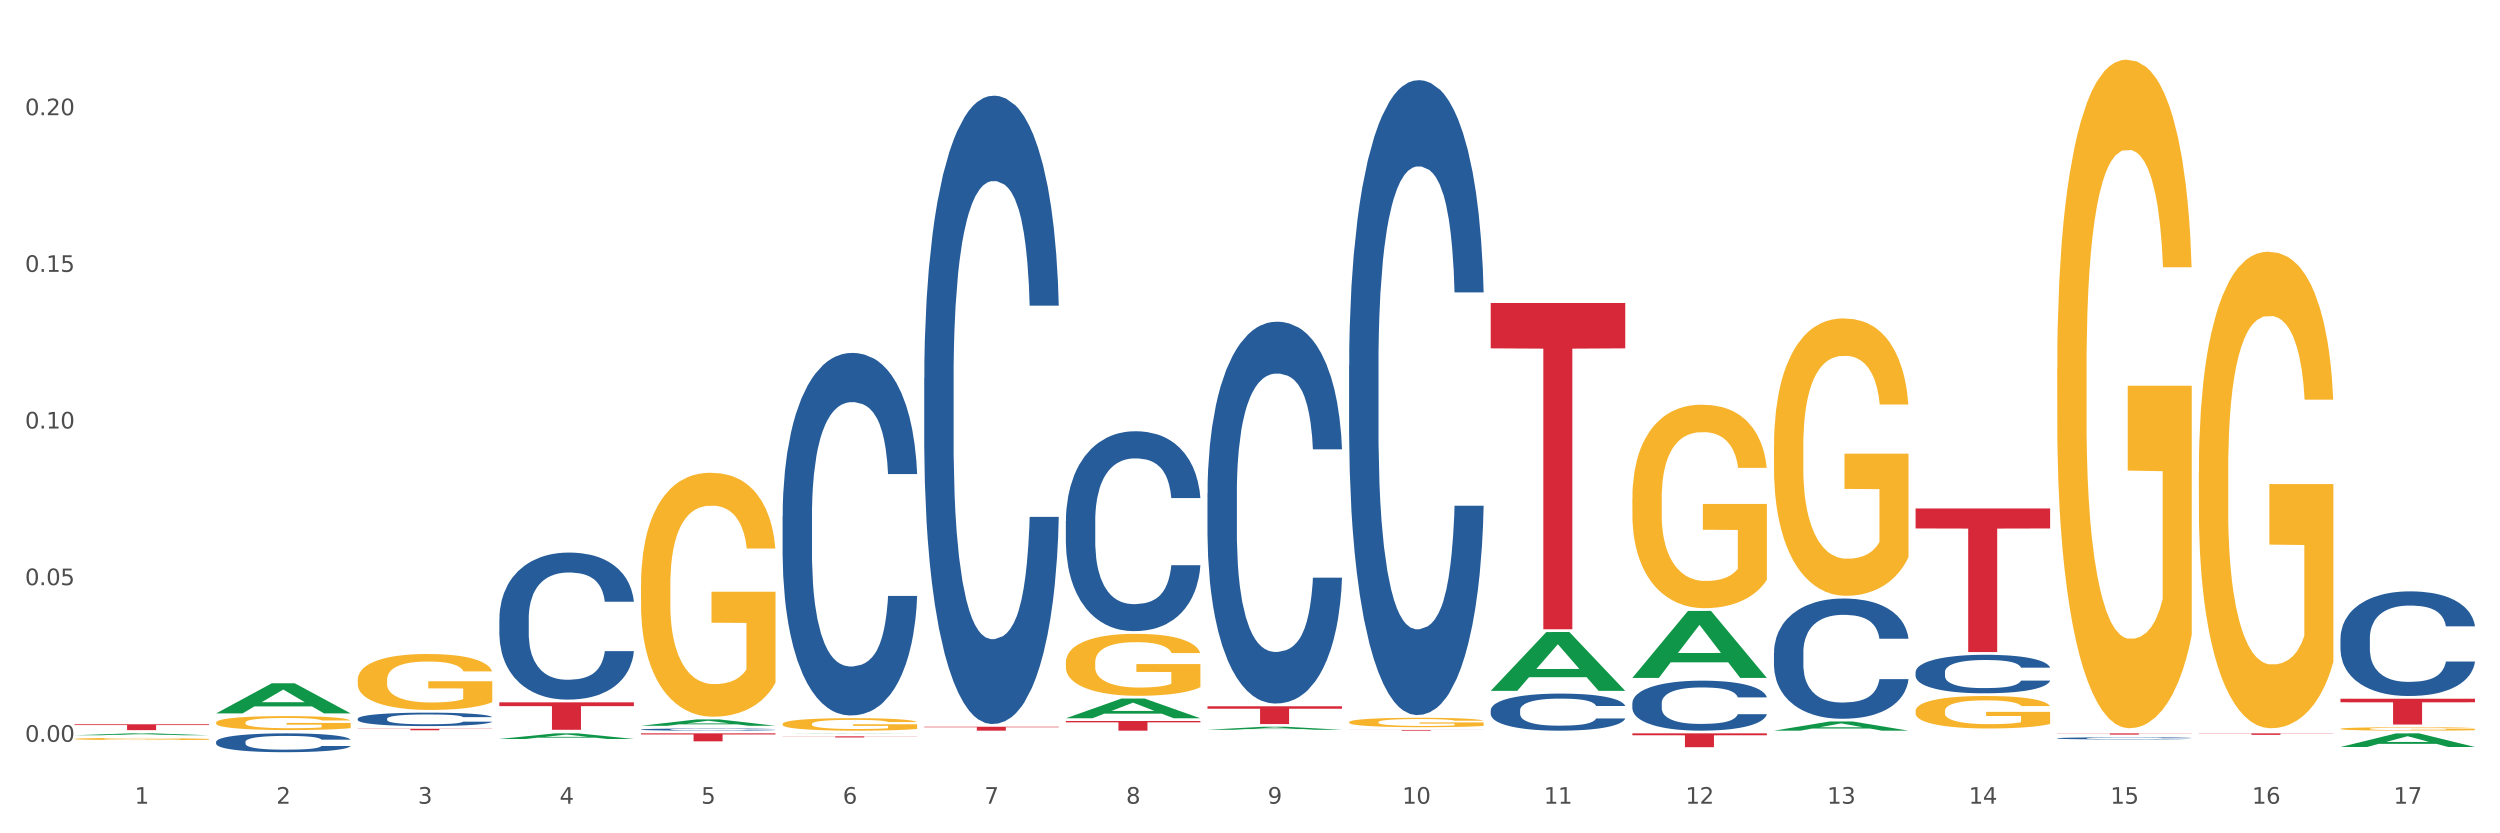 <?xml version="1.0" encoding="utf-8" standalone="no"?>
<!DOCTYPE svg PUBLIC "-//W3C//DTD SVG 1.1//EN"
  "http://www.w3.org/Graphics/SVG/1.1/DTD/svg11.dtd">
<svg xmlns:xlink="http://www.w3.org/1999/xlink" width="1080pt" height="360pt" viewBox="0 0 1080 360" xmlns="http://www.w3.org/2000/svg" version="1.1">
 <rect x="0" y="0" width="1080" height="360" fill="#333333" stroke="none"/>
 <defs>
  <style type="text/css">*{stroke-linejoin: round; stroke-linecap: butt}</style>
 </defs>
 <g id="figure_1">
  <g id="patch_1">
   <path d="M 0 360 
L 1080 360 
L 1080 0 
L 0 0 
z
" style="fill: #ffffff; stroke: #ffffff; stroke-linejoin: miter"/>
  </g>
  <g id="axes_1">
   <g id="matplotlib.axis_1">
    <g id="xtick_1">
     <g id="text_1">
      <!-- 1 -->
      <g style="fill: #4d4d4d" transform="translate(58.182 347.204) scale(0.096 -0.096)">
       <defs>
        <path id="DejaVuSans-31" d="M 794 531 
L 1825 531 
L 1825 4091 
L 703 3866 
L 703 4441 
L 1819 4666 
L 2450 4666 
L 2450 531 
L 3481 531 
L 3481 0 
L 794 0 
L 794 531 
z
" transform="scale(0.016)"/>
       </defs>
       <use xlink:href="#DejaVuSans-31"/>
      </g>
     </g>
    </g>
    <g id="xtick_2">
     <g id="text_2">
      <!-- 2 -->
      <g style="fill: #4d4d4d" transform="translate(119.364 347.204) scale(0.096 -0.096)">
       <defs>
        <path id="DejaVuSans-32" d="M 1228 531 
L 3431 531 
L 3431 0 
L 469 0 
L 469 531 
Q 828 903 1448 1529 
Q 2069 2156 2228 2338 
Q 2531 2678 2651 2914 
Q 2772 3150 2772 3378 
Q 2772 3750 2511 3984 
Q 2250 4219 1831 4219 
Q 1534 4219 1204 4116 
Q 875 4013 500 3803 
L 500 4441 
Q 881 4594 1212 4672 
Q 1544 4750 1819 4750 
Q 2544 4750 2975 4387 
Q 3406 4025 3406 3419 
Q 3406 3131 3298 2873 
Q 3191 2616 2906 2266 
Q 2828 2175 2409 1742 
Q 1991 1309 1228 531 
z
" transform="scale(0.016)"/>
       </defs>
       <use xlink:href="#DejaVuSans-32"/>
      </g>
     </g>
    </g>
    <g id="xtick_3">
     <g id="text_3">
      <!-- 3 -->
      <g style="fill: #4d4d4d" transform="translate(180.545 347.204) scale(0.096 -0.096)">
       <defs>
        <path id="DejaVuSans-33" d="M 2597 2516 
Q 3050 2419 3304 2112 
Q 3559 1806 3559 1356 
Q 3559 666 3084 287 
Q 2609 -91 1734 -91 
Q 1441 -91 1130 -33 
Q 819 25 488 141 
L 488 750 
Q 750 597 1062 519 
Q 1375 441 1716 441 
Q 2309 441 2620 675 
Q 2931 909 2931 1356 
Q 2931 1769 2642 2001 
Q 2353 2234 1838 2234 
L 1294 2234 
L 1294 2753 
L 1863 2753 
Q 2328 2753 2575 2939 
Q 2822 3125 2822 3475 
Q 2822 3834 2567 4026 
Q 2313 4219 1838 4219 
Q 1578 4219 1281 4162 
Q 984 4106 628 3988 
L 628 4550 
Q 988 4650 1302 4700 
Q 1616 4750 1894 4750 
Q 2613 4750 3031 4423 
Q 3450 4097 3450 3541 
Q 3450 3153 3228 2886 
Q 3006 2619 2597 2516 
z
" transform="scale(0.016)"/>
       </defs>
       <use xlink:href="#DejaVuSans-33"/>
      </g>
     </g>
    </g>
    <g id="xtick_4">
     <g id="text_4">
      <!-- 4 -->
      <g style="fill: #4d4d4d" transform="translate(241.726 347.204) scale(0.096 -0.096)">
       <defs>
        <path id="DejaVuSans-34" d="M 2419 4116 
L 825 1625 
L 2419 1625 
L 2419 4116 
z
M 2253 4666 
L 3047 4666 
L 3047 1625 
L 3713 1625 
L 3713 1100 
L 3047 1100 
L 3047 0 
L 2419 0 
L 2419 1100 
L 313 1100 
L 313 1709 
L 2253 4666 
z
" transform="scale(0.016)"/>
       </defs>
       <use xlink:href="#DejaVuSans-34"/>
      </g>
     </g>
    </g>
    <g id="xtick_5">
     <g id="text_5">
      <!-- 5 -->
      <g style="fill: #4d4d4d" transform="translate(302.908 347.204) scale(0.096 -0.096)">
       <defs>
        <path id="DejaVuSans-35" d="M 691 4666 
L 3169 4666 
L 3169 4134 
L 1269 4134 
L 1269 2991 
Q 1406 3038 1543 3061 
Q 1681 3084 1819 3084 
Q 2600 3084 3056 2656 
Q 3513 2228 3513 1497 
Q 3513 744 3044 326 
Q 2575 -91 1722 -91 
Q 1428 -91 1123 -41 
Q 819 9 494 109 
L 494 744 
Q 775 591 1075 516 
Q 1375 441 1709 441 
Q 2250 441 2565 725 
Q 2881 1009 2881 1497 
Q 2881 1984 2565 2268 
Q 2250 2553 1709 2553 
Q 1456 2553 1204 2497 
Q 953 2441 691 2322 
L 691 4666 
z
" transform="scale(0.016)"/>
       </defs>
       <use xlink:href="#DejaVuSans-35"/>
      </g>
     </g>
    </g>
    <g id="xtick_6">
     <g id="text_6">
      <!-- 6 -->
      <g style="fill: #4d4d4d" transform="translate(364.089 347.204) scale(0.096 -0.096)">
       <defs>
        <path id="DejaVuSans-36" d="M 2113 2584 
Q 1688 2584 1439 2293 
Q 1191 2003 1191 1497 
Q 1191 994 1439 701 
Q 1688 409 2113 409 
Q 2538 409 2786 701 
Q 3034 994 3034 1497 
Q 3034 2003 2786 2293 
Q 2538 2584 2113 2584 
z
M 3366 4563 
L 3366 3988 
Q 3128 4100 2886 4159 
Q 2644 4219 2406 4219 
Q 1781 4219 1451 3797 
Q 1122 3375 1075 2522 
Q 1259 2794 1537 2939 
Q 1816 3084 2150 3084 
Q 2853 3084 3261 2657 
Q 3669 2231 3669 1497 
Q 3669 778 3244 343 
Q 2819 -91 2113 -91 
Q 1303 -91 875 529 
Q 447 1150 447 2328 
Q 447 3434 972 4092 
Q 1497 4750 2381 4750 
Q 2619 4750 2861 4703 
Q 3103 4656 3366 4563 
z
" transform="scale(0.016)"/>
       </defs>
       <use xlink:href="#DejaVuSans-36"/>
      </g>
     </g>
    </g>
    <g id="xtick_7">
     <g id="text_7">
      <!-- 7 -->
      <g style="fill: #4d4d4d" transform="translate(425.271 347.204) scale(0.096 -0.096)">
       <defs>
        <path id="DejaVuSans-37" d="M 525 4666 
L 3525 4666 
L 3525 4397 
L 1831 0 
L 1172 0 
L 2766 4134 
L 525 4134 
L 525 4666 
z
" transform="scale(0.016)"/>
       </defs>
       <use xlink:href="#DejaVuSans-37"/>
      </g>
     </g>
    </g>
    <g id="xtick_8">
     <g id="text_8">
      <!-- 8 -->
      <g style="fill: #4d4d4d" transform="translate(486.452 347.204) scale(0.096 -0.096)">
       <defs>
        <path id="DejaVuSans-38" d="M 2034 2216 
Q 1584 2216 1326 1975 
Q 1069 1734 1069 1313 
Q 1069 891 1326 650 
Q 1584 409 2034 409 
Q 2484 409 2743 651 
Q 3003 894 3003 1313 
Q 3003 1734 2745 1975 
Q 2488 2216 2034 2216 
z
M 1403 2484 
Q 997 2584 770 2862 
Q 544 3141 544 3541 
Q 544 4100 942 4425 
Q 1341 4750 2034 4750 
Q 2731 4750 3128 4425 
Q 3525 4100 3525 3541 
Q 3525 3141 3298 2862 
Q 3072 2584 2669 2484 
Q 3125 2378 3379 2068 
Q 3634 1759 3634 1313 
Q 3634 634 3220 271 
Q 2806 -91 2034 -91 
Q 1263 -91 848 271 
Q 434 634 434 1313 
Q 434 1759 690 2068 
Q 947 2378 1403 2484 
z
M 1172 3481 
Q 1172 3119 1398 2916 
Q 1625 2713 2034 2713 
Q 2441 2713 2670 2916 
Q 2900 3119 2900 3481 
Q 2900 3844 2670 4047 
Q 2441 4250 2034 4250 
Q 1625 4250 1398 4047 
Q 1172 3844 1172 3481 
z
" transform="scale(0.016)"/>
       </defs>
       <use xlink:href="#DejaVuSans-38"/>
      </g>
     </g>
    </g>
    <g id="xtick_9">
     <g id="text_9">
      <!-- 9 -->
      <g style="fill: #4d4d4d" transform="translate(547.634 347.204) scale(0.096 -0.096)">
       <defs>
        <path id="DejaVuSans-39" d="M 703 97 
L 703 672 
Q 941 559 1184 500 
Q 1428 441 1663 441 
Q 2288 441 2617 861 
Q 2947 1281 2994 2138 
Q 2813 1869 2534 1725 
Q 2256 1581 1919 1581 
Q 1219 1581 811 2004 
Q 403 2428 403 3163 
Q 403 3881 828 4315 
Q 1253 4750 1959 4750 
Q 2769 4750 3195 4129 
Q 3622 3509 3622 2328 
Q 3622 1225 3098 567 
Q 2575 -91 1691 -91 
Q 1453 -91 1209 -44 
Q 966 3 703 97 
z
M 1959 2075 
Q 2384 2075 2632 2365 
Q 2881 2656 2881 3163 
Q 2881 3666 2632 3958 
Q 2384 4250 1959 4250 
Q 1534 4250 1286 3958 
Q 1038 3666 1038 3163 
Q 1038 2656 1286 2365 
Q 1534 2075 1959 2075 
z
" transform="scale(0.016)"/>
       </defs>
       <use xlink:href="#DejaVuSans-39"/>
      </g>
     </g>
    </g>
    <g id="xtick_10">
     <g id="text_10">
      <!-- 10 -->
      <g style="fill: #4d4d4d" transform="translate(605.761 347.204) scale(0.096 -0.096)">
       <defs>
        <path id="DejaVuSans-30" d="M 2034 4250 
Q 1547 4250 1301 3770 
Q 1056 3291 1056 2328 
Q 1056 1369 1301 889 
Q 1547 409 2034 409 
Q 2525 409 2770 889 
Q 3016 1369 3016 2328 
Q 3016 3291 2770 3770 
Q 2525 4250 2034 4250 
z
M 2034 4750 
Q 2819 4750 3233 4129 
Q 3647 3509 3647 2328 
Q 3647 1150 3233 529 
Q 2819 -91 2034 -91 
Q 1250 -91 836 529 
Q 422 1150 422 2328 
Q 422 3509 836 4129 
Q 1250 4750 2034 4750 
z
" transform="scale(0.016)"/>
       </defs>
       <use xlink:href="#DejaVuSans-31"/>
       <use xlink:href="#DejaVuSans-30" transform="translate(63.623 0)"/>
      </g>
     </g>
    </g>
    <g id="xtick_11">
     <g id="text_11">
      <!-- 11 -->
      <g style="fill: #4d4d4d" transform="translate(666.942 347.204) scale(0.096 -0.096)">
       <use xlink:href="#DejaVuSans-31"/>
       <use xlink:href="#DejaVuSans-31" transform="translate(63.623 0)"/>
      </g>
     </g>
    </g>
    <g id="xtick_12">
     <g id="text_12">
      <!-- 12 -->
      <g style="fill: #4d4d4d" transform="translate(728.124 347.204) scale(0.096 -0.096)">
       <use xlink:href="#DejaVuSans-31"/>
       <use xlink:href="#DejaVuSans-32" transform="translate(63.623 0)"/>
      </g>
     </g>
    </g>
    <g id="xtick_13">
     <g id="text_13">
      <!-- 13 -->
      <g style="fill: #4d4d4d" transform="translate(789.305 347.204) scale(0.096 -0.096)">
       <use xlink:href="#DejaVuSans-31"/>
       <use xlink:href="#DejaVuSans-33" transform="translate(63.623 0)"/>
      </g>
     </g>
    </g>
    <g id="xtick_14">
     <g id="text_14">
      <!-- 14 -->
      <g style="fill: #4d4d4d" transform="translate(850.487 347.204) scale(0.096 -0.096)">
       <use xlink:href="#DejaVuSans-31"/>
       <use xlink:href="#DejaVuSans-34" transform="translate(63.623 0)"/>
      </g>
     </g>
    </g>
    <g id="xtick_15">
     <g id="text_15">
      <!-- 15 -->
      <g style="fill: #4d4d4d" transform="translate(911.668 347.204) scale(0.096 -0.096)">
       <use xlink:href="#DejaVuSans-31"/>
       <use xlink:href="#DejaVuSans-35" transform="translate(63.623 0)"/>
      </g>
     </g>
    </g>
    <g id="xtick_16">
     <g id="text_16">
      <!-- 16 -->
      <g style="fill: #4d4d4d" transform="translate(972.849 347.204) scale(0.096 -0.096)">
       <use xlink:href="#DejaVuSans-31"/>
       <use xlink:href="#DejaVuSans-36" transform="translate(63.623 0)"/>
      </g>
     </g>
    </g>
    <g id="xtick_17">
     <g id="text_17">
      <!-- 17 -->
      <g style="fill: #4d4d4d" transform="translate(1034.031 347.204) scale(0.096 -0.096)">
       <use xlink:href="#DejaVuSans-31"/>
       <use xlink:href="#DejaVuSans-37" transform="translate(63.623 0)"/>
      </g>
     </g>
    </g>
    <g id="xtick_18"/>
    <g id="xtick_19"/>
    <g id="xtick_20"/>
    <g id="xtick_21"/>
    <g id="xtick_22"/>
    <g id="xtick_23"/>
    <g id="xtick_24"/>
    <g id="xtick_25"/>
    <g id="xtick_26"/>
    <g id="xtick_27"/>
    <g id="xtick_28"/>
    <g id="xtick_29"/>
    <g id="xtick_30"/>
    <g id="xtick_31"/>
    <g id="xtick_32"/>
    <g id="xtick_33"/>
   </g>
   <g id="matplotlib.axis_2">
    <g id="ytick_1">
     <g id="text_18">
      <!-- 0.00 -->
      <g style="fill: #4d4d4d" transform="translate(10.8 320.459) scale(0.096 -0.096)">
       <defs>
        <path id="DejaVuSans-2e" d="M 684 794 
L 1344 794 
L 1344 0 
L 684 0 
L 684 794 
z
" transform="scale(0.016)"/>
       </defs>
       <use xlink:href="#DejaVuSans-30"/>
       <use xlink:href="#DejaVuSans-2e" transform="translate(63.623 0)"/>
       <use xlink:href="#DejaVuSans-30" transform="translate(95.41 0)"/>
       <use xlink:href="#DejaVuSans-30" transform="translate(159.033 0)"/>
      </g>
     </g>
    </g>
    <g id="ytick_2">
     <g id="text_19">
      <!-- 0.05 -->
      <g style="fill: #4d4d4d" transform="translate(10.8 252.789) scale(0.096 -0.096)">
       <use xlink:href="#DejaVuSans-30"/>
       <use xlink:href="#DejaVuSans-2e" transform="translate(63.623 0)"/>
       <use xlink:href="#DejaVuSans-30" transform="translate(95.41 0)"/>
       <use xlink:href="#DejaVuSans-35" transform="translate(159.033 0)"/>
      </g>
     </g>
    </g>
    <g id="ytick_3">
     <g id="text_20">
      <!-- 0.10 -->
      <g style="fill: #4d4d4d" transform="translate(10.8 185.118) scale(0.096 -0.096)">
       <use xlink:href="#DejaVuSans-30"/>
       <use xlink:href="#DejaVuSans-2e" transform="translate(63.623 0)"/>
       <use xlink:href="#DejaVuSans-31" transform="translate(95.41 0)"/>
       <use xlink:href="#DejaVuSans-30" transform="translate(159.033 0)"/>
      </g>
     </g>
    </g>
    <g id="ytick_4">
     <g id="text_21">
      <!-- 0.15 -->
      <g style="fill: #4d4d4d" transform="translate(10.8 117.447) scale(0.096 -0.096)">
       <use xlink:href="#DejaVuSans-30"/>
       <use xlink:href="#DejaVuSans-2e" transform="translate(63.623 0)"/>
       <use xlink:href="#DejaVuSans-31" transform="translate(95.41 0)"/>
       <use xlink:href="#DejaVuSans-35" transform="translate(159.033 0)"/>
      </g>
     </g>
    </g>
    <g id="ytick_5">
     <g id="text_22">
      <!-- 0.20 -->
      <g style="fill: #4d4d4d" transform="translate(10.8 49.776) scale(0.096 -0.096)">
       <use xlink:href="#DejaVuSans-30"/>
       <use xlink:href="#DejaVuSans-2e" transform="translate(63.623 0)"/>
       <use xlink:href="#DejaVuSans-32" transform="translate(95.41 0)"/>
       <use xlink:href="#DejaVuSans-30" transform="translate(159.033 0)"/>
      </g>
     </g>
    </g>
    <g id="ytick_6"/>
    <g id="ytick_7"/>
    <g id="ytick_8"/>
    <g id="ytick_9"/>
   </g>
   <g id="PolyCollection_1">
    <path d="M 32.175 317.631 
L 32.235 317.631 
L 56.203 316.813 
L 66.15 316.812 
L 90.297 317.633 
L 78.793 317.633 
L 73.58 317.442 
L 48.833 317.442 
L 48.653 317.445 
L 43.62 317.633 
L 32.175 317.633 
L 32.175 317.631 
L 51.949 317.328 
L 70.464 317.327 
L 61.296 316.987 
L 61.176 316.986 
L 61.056 316.988 
L 51.889 317.327 
L 51.949 317.328 
L 32.175 317.631 
z
" clip-path="url(#pea08a225bc)" style="fill: #109648"/>
    <path d="M 93.356 308.169 
L 93.416 308.157 
L 117.384 295.185 
L 127.331 295.173 
L 151.479 308.193 
L 139.974 308.193 
L 134.761 305.161 
L 110.014 305.161 
L 109.834 305.21 
L 104.801 308.193 
L 93.356 308.193 
L 93.356 308.169 
L 113.13 303.352 
L 131.645 303.34 
L 122.478 297.948 
L 122.358 297.924 
L 122.238 297.96 
L 113.07 303.34 
L 113.13 303.352 
L 93.356 308.169 
z
" clip-path="url(#pea08a225bc)" style="fill: #109648"/>
    <path d="M 215.719 319.232 
L 215.779 319.23 
L 239.747 316.814 
L 249.694 316.812 
L 273.842 319.237 
L 262.337 319.237 
L 257.124 318.672 
L 232.377 318.672 
L 232.197 318.681 
L 227.164 319.237 
L 215.719 319.237 
L 215.719 319.232 
L 235.493 318.335 
L 254.008 318.333 
L 244.84 317.329 
L 244.72 317.324 
L 244.601 317.331 
L 235.433 318.333 
L 235.493 318.335 
L 215.719 319.232 
z
" clip-path="url(#pea08a225bc)" style="fill: #109648"/>
    <path d="M 276.901 313.537 
L 276.961 313.535 
L 300.929 310.79 
L 310.875 310.787 
L 335.023 313.543 
L 323.518 313.543 
L 318.305 312.901 
L 293.558 312.901 
L 293.379 312.911 
L 288.345 313.543 
L 276.901 313.543 
L 276.901 313.537 
L 296.674 312.518 
L 315.19 312.515 
L 306.022 311.374 
L 305.902 311.369 
L 305.782 311.377 
L 296.614 312.515 
L 296.674 312.518 
L 276.901 313.537 
z
" clip-path="url(#pea08a225bc)" style="fill: #109648"/>
    <path d="M 338.082 316.927 
L 338.142 316.927 
L 362.11 316.812 
L 372.057 316.812 
L 396.204 316.927 
L 384.7 316.927 
L 379.487 316.9 
L 354.74 316.9 
L 354.56 316.901 
L 349.527 316.927 
L 338.082 316.927 
L 338.082 316.927 
L 357.856 316.884 
L 376.371 316.884 
L 367.203 316.837 
L 367.083 316.836 
L 366.963 316.837 
L 357.796 316.884 
L 357.856 316.884 
L 338.082 316.927 
z
" clip-path="url(#pea08a225bc)" style="fill: #109648"/>
    <path d="M 32.175 312.877 
L 90.297 312.877 
L 90.297 313.23 
L 67.434 313.232 
L 67.434 315.412 
L 54.901 315.412 
L 54.901 313.232 
L 32.175 313.23 
L 32.175 312.88 
L 32.175 312.877 
z
" clip-path="url(#pea08a225bc)" style="fill: #d62839"/>
    <path d="M 338.082 318.091 
L 396.204 318.091 
L 396.204 318.161 
L 373.341 318.161 
L 373.341 318.59 
L 360.808 318.59 
L 360.808 318.161 
L 338.082 318.161 
L 338.082 318.092 
L 338.082 318.091 
z
" clip-path="url(#pea08a225bc)" style="fill: #d62839"/>
    <path d="M 399.263 313.953 
L 457.386 313.953 
L 457.386 314.189 
L 434.523 314.19 
L 434.523 315.648 
L 421.989 315.648 
L 421.989 314.19 
L 399.263 314.189 
L 399.263 313.955 
L 399.263 313.953 
z
" clip-path="url(#pea08a225bc)" style="fill: #d62839"/>
    <path d="M 705.171 292.825 
L 705.23 292.798 
L 729.198 263.931 
L 739.145 263.904 
L 763.293 292.88 
L 751.788 292.88 
L 746.575 286.132 
L 721.828 286.132 
L 721.649 286.241 
L 716.615 292.88 
L 705.171 292.88 
L 705.171 292.825 
L 724.944 282.106 
L 743.459 282.078 
L 734.292 270.08 
L 734.172 270.026 
L 734.052 270.107 
L 724.884 282.078 
L 724.944 282.106 
L 705.171 292.825 
z
" clip-path="url(#pea08a225bc)" style="fill: #109648"/>
    <path d="M 766.352 315.64 
L 766.412 315.637 
L 790.38 311.676 
L 800.327 311.673 
L 824.474 315.648 
L 812.97 315.648 
L 807.757 314.722 
L 783.01 314.722 
L 782.83 314.737 
L 777.797 315.648 
L 766.352 315.648 
L 766.352 315.64 
L 786.126 314.17 
L 804.641 314.166 
L 795.473 312.52 
L 795.353 312.513 
L 795.233 312.524 
L 786.066 314.166 
L 786.126 314.17 
L 766.352 315.64 
z
" clip-path="url(#pea08a225bc)" style="fill: #109648"/>
    <path d="M 521.626 315.267 
L 521.686 315.266 
L 545.654 313.959 
L 555.601 313.958 
L 579.749 315.27 
L 568.244 315.27 
L 563.031 314.964 
L 538.284 314.964 
L 538.104 314.969 
L 533.071 315.27 
L 521.626 315.27 
L 521.626 315.267 
L 541.4 314.782 
L 559.915 314.781 
L 550.747 314.238 
L 550.628 314.235 
L 550.508 314.239 
L 541.34 314.781 
L 541.4 314.782 
L 521.626 315.267 
z
" clip-path="url(#pea08a225bc)" style="fill: #109648"/>
    <path d="M 643.989 298.42 
L 644.049 298.396 
L 668.017 273.044 
L 677.964 273.02 
L 702.112 298.468 
L 690.607 298.468 
L 685.394 292.542 
L 660.647 292.542 
L 660.467 292.638 
L 655.434 298.468 
L 643.989 298.468 
L 643.989 298.42 
L 663.763 289.006 
L 682.278 288.982 
L 673.11 278.444 
L 672.99 278.396 
L 672.871 278.468 
L 663.703 288.982 
L 663.763 289.006 
L 643.989 298.42 
z
" clip-path="url(#pea08a225bc)" style="fill: #109648"/>
    <path d="M 460.445 310.287 
L 460.505 310.279 
L 484.473 301.768 
L 494.42 301.76 
L 518.567 310.303 
L 507.063 310.303 
L 501.85 308.314 
L 477.103 308.314 
L 476.923 308.346 
L 471.89 310.303 
L 460.445 310.303 
L 460.445 310.287 
L 480.218 307.127 
L 498.734 307.119 
L 489.566 303.581 
L 489.446 303.565 
L 489.326 303.589 
L 480.159 307.119 
L 480.218 307.127 
L 460.445 310.287 
z
" clip-path="url(#pea08a225bc)" style="fill: #109648"/>
    <path d="M 276.901 316.812 
L 335.023 316.812 
L 335.023 317.29 
L 312.16 317.294 
L 312.16 320.254 
L 299.626 320.254 
L 299.626 317.294 
L 276.901 317.29 
L 276.901 316.815 
L 276.901 316.812 
z
" clip-path="url(#pea08a225bc)" style="fill: #d62839"/>
    <path d="M 215.719 303.401 
L 273.842 303.401 
L 273.842 305.052 
L 250.978 305.064 
L 250.978 315.284 
L 238.445 315.284 
L 238.445 305.064 
L 215.719 305.052 
L 215.719 303.412 
L 215.719 303.401 
z
" clip-path="url(#pea08a225bc)" style="fill: #d62839"/>
    <path d="M 154.538 314.832 
L 212.66 314.832 
L 212.66 314.921 
L 189.797 314.922 
L 189.797 315.475 
L 177.263 315.475 
L 177.263 314.922 
L 154.538 314.921 
L 154.538 314.832 
L 154.538 314.832 
z
" clip-path="url(#pea08a225bc)" style="fill: #d62839"/>
    <path d="M 1011.078 322.702 
L 1011.138 322.697 
L 1035.106 316.818 
L 1045.052 316.812 
L 1069.2 322.714 
L 1057.695 322.714 
L 1052.482 321.339 
L 1027.735 321.339 
L 1027.556 321.362 
L 1022.522 322.714 
L 1011.078 322.714 
L 1011.078 322.702 
L 1030.851 320.519 
L 1049.366 320.514 
L 1040.199 318.07 
L 1040.079 318.059 
L 1039.959 318.076 
L 1030.791 320.514 
L 1030.851 320.519 
L 1011.078 322.702 
z
" clip-path="url(#pea08a225bc)" style="fill: #109648"/>
    <path d="M 582.808 315.319 
L 640.93 315.319 
L 640.93 315.364 
L 618.067 315.365 
L 618.067 315.648 
L 605.533 315.648 
L 605.533 315.365 
L 582.808 315.364 
L 582.808 315.319 
L 582.808 315.319 
z
" clip-path="url(#pea08a225bc)" style="fill: #d62839"/>
    <path d="M 521.626 305.098 
L 579.749 305.098 
L 579.749 306.168 
L 556.885 306.175 
L 556.885 312.794 
L 544.352 312.794 
L 544.352 306.175 
L 521.626 306.168 
L 521.626 305.105 
L 521.626 305.098 
z
" clip-path="url(#pea08a225bc)" style="fill: #d62839"/>
    <path d="M 705.171 316.812 
L 763.293 316.812 
L 763.293 317.645 
L 740.43 317.65 
L 740.43 322.802 
L 727.896 322.802 
L 727.896 317.65 
L 705.171 317.645 
L 705.171 316.818 
L 705.171 316.812 
z
" clip-path="url(#pea08a225bc)" style="fill: #d62839"/>
    <path d="M 827.533 219.67 
L 885.656 219.67 
L 885.656 228.29 
L 862.792 228.348 
L 862.792 281.702 
L 850.259 281.702 
L 850.259 228.348 
L 827.533 228.29 
L 827.533 219.728 
L 827.533 219.67 
z
" clip-path="url(#pea08a225bc)" style="fill: #d62839"/>
    <path d="M 888.715 316.812 
L 946.837 316.812 
L 946.837 316.887 
L 923.974 316.888 
L 923.974 317.353 
L 911.44 317.353 
L 911.44 316.888 
L 888.715 316.887 
L 888.715 316.813 
L 888.715 316.812 
z
" clip-path="url(#pea08a225bc)" style="fill: #d62839"/>
    <path d="M 643.989 130.9 
L 702.112 130.9 
L 702.112 150.488 
L 679.248 150.62 
L 679.248 271.856 
L 666.715 271.856 
L 666.715 150.62 
L 643.989 150.488 
L 643.989 131.032 
L 643.989 130.9 
z
" clip-path="url(#pea08a225bc)" style="fill: #d62839"/>
    <path d="M 460.445 311.467 
L 518.567 311.467 
L 518.567 312.048 
L 495.704 312.052 
L 495.704 315.648 
L 483.17 315.648 
L 483.17 312.052 
L 460.445 312.048 
L 460.445 311.471 
L 460.445 311.467 
z
" clip-path="url(#pea08a225bc)" style="fill: #d62839"/>
    <path d="M 1011.078 301.843 
L 1069.2 301.843 
L 1069.2 303.392 
L 1046.337 303.402 
L 1046.337 312.991 
L 1033.803 312.991 
L 1033.803 303.402 
L 1011.078 303.392 
L 1011.078 301.853 
L 1011.078 301.843 
z
" clip-path="url(#pea08a225bc)" style="fill: #d62839"/>
    <path d="M 32.175 319.215 
L 32.244 319.215 
L 32.244 319.185 
L 32.381 319.159 
L 33.067 319.097 
L 34.096 319.046 
L 34.851 319.019 
L 35.606 318.996 
L 36.498 318.974 
L 37.596 318.951 
L 39.586 318.917 
L 40.821 318.9 
L 42.331 318.882 
L 45.076 318.855 
L 47.066 318.84 
L 49.124 318.828 
L 52.487 318.813 
L 54.683 318.806 
L 57.016 318.801 
L 59.829 318.798 
L 61.957 318.797 
L 66.623 318.8 
L 70.603 318.807 
L 72.524 318.813 
L 74.995 318.823 
L 76.299 318.829 
L 78.426 318.843 
L 80.622 318.86 
L 82.131 318.875 
L 84.396 318.903 
L 86.111 318.931 
L 87.69 318.966 
L 88.513 318.99 
L 89.131 319.012 
L 89.68 319.038 
L 90.229 319.078 
L 77.877 319.078 
L 77.397 319.049 
L 76.642 319.022 
L 75.544 318.996 
L 74.583 318.979 
L 72.936 318.958 
L 71.426 318.945 
L 69.848 318.935 
L 67.927 318.927 
L 66.417 318.923 
L 64.29 318.92 
L 60.104 318.92 
L 57.29 318.927 
L 55.369 318.935 
L 54.134 318.943 
L 53.036 318.951 
L 51.801 318.963 
L 50.36 318.98 
L 49.33 318.996 
L 48.301 319.015 
L 47.478 319.035 
L 46.723 319.058 
L 46.105 319.083 
L 45.625 319.109 
L 45.213 319.14 
L 44.87 319.192 
L 44.87 319.306 
L 45.007 319.331 
L 45.35 319.365 
L 45.762 319.391 
L 46.448 319.421 
L 47.066 319.442 
L 48.232 319.472 
L 49.536 319.497 
L 50.566 319.512 
L 51.595 319.525 
L 53.379 319.544 
L 55.369 319.559 
L 57.085 319.568 
L 59.418 319.576 
L 60.996 319.579 
L 62.368 319.581 
L 65.731 319.581 
L 68.133 319.578 
L 70.809 319.573 
L 72.868 319.565 
L 74.583 319.556 
L 76.504 319.541 
L 77.74 319.527 
L 77.74 319.354 
L 62.643 319.354 
L 62.643 319.239 
L 90.297 319.239 
L 90.297 319.576 
L 89.131 319.593 
L 87.827 319.609 
L 86.455 319.623 
L 84.396 319.64 
L 81.926 319.657 
L 79.73 319.668 
L 77.397 319.678 
L 74.652 319.687 
L 71.083 319.696 
L 68.887 319.699 
L 66.143 319.702 
L 62.917 319.702 
L 60.104 319.701 
L 57.359 319.697 
L 54.477 319.689 
L 51.663 319.678 
L 49.536 319.668 
L 47.409 319.654 
L 45.144 319.637 
L 43.36 319.621 
L 41.988 319.606 
L 40.478 319.587 
L 38.831 319.562 
L 37.596 319.54 
L 36.498 319.516 
L 35.332 319.487 
L 34.508 319.461 
L 33.685 319.429 
L 33.204 319.405 
L 32.655 319.368 
L 32.244 319.316 
L 32.175 319.215 
z
" clip-path="url(#pea08a225bc)" style="fill: #f7b32b"/>
    <path d="M 888.715 159.237 
L 888.783 158.973 
L 888.783 149.477 
L 888.921 141.299 
L 889.607 121.515 
L 890.636 105.16 
L 891.391 96.455 
L 892.146 89.333 
L 893.038 82.21 
L 894.136 74.824 
L 896.126 64.009 
L 897.361 58.469 
L 898.871 52.666 
L 901.616 44.225 
L 903.606 39.477 
L 905.664 35.52 
L 909.027 30.772 
L 911.223 28.661 
L 913.556 27.078 
L 916.369 26.023 
L 918.497 25.759 
L 923.163 26.551 
L 927.143 28.925 
L 929.064 30.772 
L 931.535 33.937 
L 932.838 36.047 
L 934.966 40.268 
L 937.162 45.808 
L 938.671 50.556 
L 940.936 59.525 
L 942.651 68.493 
L 944.23 79.573 
L 945.053 87.222 
L 945.671 94.345 
L 946.22 102.522 
L 946.769 115.448 
L 934.417 115.448 
L 933.936 106.215 
L 933.182 97.51 
L 932.084 89.069 
L 931.123 83.793 
L 929.476 77.198 
L 927.966 72.978 
L 926.388 69.812 
L 924.467 67.174 
L 922.957 65.856 
L 920.83 64.8 
L 916.644 65.064 
L 913.83 67.174 
L 911.909 69.812 
L 910.674 72.186 
L 909.576 74.824 
L 908.341 78.517 
L 906.899 84.057 
L 905.87 89.069 
L 904.841 95.4 
L 904.017 101.731 
L 903.263 109.117 
L 902.645 117.031 
L 902.165 125.208 
L 901.753 135.232 
L 901.41 151.851 
L 901.41 187.99 
L 901.547 196.168 
L 901.89 206.983 
L 902.302 215.16 
L 902.988 224.921 
L 903.606 231.515 
L 904.772 241.012 
L 906.076 248.925 
L 907.105 253.938 
L 908.135 258.158 
L 909.919 263.962 
L 911.909 268.71 
L 913.624 271.611 
L 915.958 274.249 
L 917.536 275.304 
L 918.908 275.832 
L 922.271 275.832 
L 924.672 275.041 
L 927.349 273.194 
L 929.407 270.82 
L 931.123 267.918 
L 933.044 263.17 
L 934.279 258.686 
L 934.279 203.554 
L 919.183 203.29 
L 919.183 166.623 
L 946.837 166.623 
L 946.837 274.249 
L 945.671 279.789 
L 944.367 284.801 
L 942.994 289.285 
L 940.936 294.825 
L 938.465 300.101 
L 936.269 303.794 
L 933.936 306.959 
L 931.191 309.861 
L 927.623 312.499 
L 925.427 313.554 
L 922.682 314.345 
L 919.457 314.609 
L 916.644 314.082 
L 913.899 312.763 
L 911.017 310.388 
L 908.203 306.959 
L 906.076 303.53 
L 903.949 299.309 
L 901.684 293.77 
L 899.9 288.494 
L 898.528 283.746 
L 897.018 277.679 
L 895.371 269.765 
L 894.136 262.643 
L 893.038 255.256 
L 891.871 245.76 
L 891.048 237.583 
L 890.224 227.295 
L 889.744 219.645 
L 889.195 207.774 
L 888.783 191.156 
L 888.715 159.237 
z
" clip-path="url(#pea08a225bc)" style="fill: #f7b32b"/>
    <path d="M 949.896 203.864 
L 949.965 203.676 
L 949.965 196.907 
L 950.102 191.078 
L 950.788 176.977 
L 951.818 165.319 
L 952.572 159.114 
L 953.327 154.038 
L 954.219 148.961 
L 955.317 143.696 
L 957.307 135.987 
L 958.543 132.039 
L 960.052 127.902 
L 962.797 121.886 
L 964.787 118.501 
L 966.846 115.681 
L 970.208 112.296 
L 972.404 110.792 
L 974.737 109.664 
L 977.551 108.912 
L 979.678 108.724 
L 984.344 109.288 
L 988.324 110.98 
L 990.246 112.296 
L 992.716 114.553 
L 994.02 116.057 
L 996.147 119.065 
L 998.343 123.014 
L 999.853 126.398 
L 1002.117 132.791 
L 1003.833 139.184 
L 1005.411 147.081 
L 1006.234 152.534 
L 1006.852 157.61 
L 1007.401 163.439 
L 1007.95 172.652 
L 995.598 172.652 
L 995.118 166.071 
L 994.363 159.866 
L 993.265 153.85 
L 992.304 150.089 
L 990.657 145.389 
L 989.148 142.38 
L 987.569 140.124 
L 985.648 138.244 
L 984.138 137.304 
L 982.011 136.551 
L 977.825 136.74 
L 975.012 138.244 
L 973.09 140.124 
L 971.855 141.816 
L 970.757 143.696 
L 969.522 146.329 
L 968.081 150.277 
L 967.052 153.85 
L 966.022 158.362 
L 965.199 162.875 
L 964.444 168.14 
L 963.826 173.78 
L 963.346 179.609 
L 962.934 186.754 
L 962.591 198.599 
L 962.591 224.359 
L 962.728 230.188 
L 963.072 237.897 
L 963.483 243.725 
L 964.169 250.682 
L 964.787 255.383 
L 965.954 262.152 
L 967.257 267.792 
L 968.287 271.365 
L 969.316 274.373 
L 971.1 278.51 
L 973.09 281.894 
L 974.806 283.962 
L 977.139 285.843 
L 978.717 286.595 
L 980.09 286.971 
L 983.452 286.971 
L 985.854 286.407 
L 988.53 285.091 
L 990.589 283.398 
L 992.304 281.33 
L 994.226 277.946 
L 995.461 274.749 
L 995.461 235.452 
L 980.364 235.264 
L 980.364 209.129 
L 1008.019 209.129 
L 1008.019 285.843 
L 1006.852 289.791 
L 1005.548 293.364 
L 1004.176 296.56 
L 1002.117 300.509 
L 999.647 304.269 
L 997.451 306.901 
L 995.118 309.158 
L 992.373 311.226 
L 988.805 313.106 
L 986.609 313.858 
L 983.864 314.422 
L 980.639 314.61 
L 977.825 314.234 
L 975.08 313.294 
L 972.198 311.602 
L 969.385 309.158 
L 967.257 306.713 
L 965.13 303.705 
L 962.866 299.756 
L 961.082 295.996 
L 959.709 292.612 
L 958.199 288.287 
L 956.553 282.646 
L 955.317 277.57 
L 954.219 272.305 
L 953.053 265.536 
L 952.229 259.707 
L 951.406 252.374 
L 950.926 246.922 
L 950.377 238.461 
L 949.965 226.615 
L 949.896 203.864 
z
" clip-path="url(#pea08a225bc)" style="fill: #f7b32b"/>
    <path d="M 827.533 307.157 
L 827.602 307.144 
L 827.602 306.683 
L 827.739 306.286 
L 828.425 305.324 
L 829.455 304.529 
L 830.21 304.106 
L 830.964 303.76 
L 831.857 303.414 
L 832.954 303.055 
L 834.945 302.529 
L 836.18 302.26 
L 837.689 301.978 
L 840.434 301.568 
L 842.424 301.337 
L 844.483 301.145 
L 847.845 300.914 
L 850.041 300.812 
L 852.374 300.735 
L 855.188 300.683 
L 857.315 300.671 
L 861.981 300.709 
L 865.961 300.824 
L 867.883 300.914 
L 870.353 301.068 
L 871.657 301.17 
L 873.784 301.376 
L 875.98 301.645 
L 877.49 301.876 
L 879.754 302.311 
L 881.47 302.747 
L 883.048 303.286 
L 883.872 303.658 
L 884.489 304.004 
L 885.038 304.401 
L 885.587 305.029 
L 873.235 305.029 
L 872.755 304.581 
L 872 304.157 
L 870.902 303.747 
L 869.941 303.491 
L 868.295 303.17 
L 866.785 302.965 
L 865.207 302.811 
L 863.285 302.683 
L 861.775 302.619 
L 859.648 302.568 
L 855.462 302.581 
L 852.649 302.683 
L 850.727 302.811 
L 849.492 302.927 
L 848.394 303.055 
L 847.159 303.234 
L 845.718 303.504 
L 844.689 303.747 
L 843.659 304.055 
L 842.836 304.363 
L 842.081 304.722 
L 841.464 305.106 
L 840.983 305.504 
L 840.571 305.991 
L 840.228 306.798 
L 840.228 308.555 
L 840.366 308.952 
L 840.709 309.478 
L 841.12 309.875 
L 841.807 310.349 
L 842.424 310.67 
L 843.591 311.131 
L 844.895 311.516 
L 845.924 311.76 
L 846.953 311.965 
L 848.737 312.247 
L 850.727 312.477 
L 852.443 312.618 
L 854.776 312.747 
L 856.354 312.798 
L 857.727 312.824 
L 861.089 312.824 
L 863.491 312.785 
L 866.167 312.695 
L 868.226 312.58 
L 869.941 312.439 
L 871.863 312.208 
L 873.098 311.99 
L 873.098 309.311 
L 858.001 309.298 
L 858.001 307.516 
L 885.656 307.516 
L 885.656 312.747 
L 884.489 313.016 
L 883.185 313.259 
L 881.813 313.477 
L 879.754 313.747 
L 877.284 314.003 
L 875.088 314.182 
L 872.755 314.336 
L 870.01 314.477 
L 866.442 314.605 
L 864.246 314.657 
L 861.501 314.695 
L 858.276 314.708 
L 855.462 314.682 
L 852.717 314.618 
L 849.835 314.503 
L 847.022 314.336 
L 844.895 314.17 
L 842.767 313.964 
L 840.503 313.695 
L 838.719 313.439 
L 837.346 313.208 
L 835.837 312.913 
L 834.19 312.529 
L 832.954 312.183 
L 831.857 311.824 
L 830.69 311.362 
L 829.867 310.965 
L 829.043 310.465 
L 828.563 310.093 
L 828.014 309.516 
L 827.602 308.708 
L 827.533 307.157 
z
" clip-path="url(#pea08a225bc)" style="fill: #f7b32b"/>
    <path d="M 1011.078 314.845 
L 1011.146 314.844 
L 1011.146 314.795 
L 1011.284 314.752 
L 1011.97 314.65 
L 1012.999 314.566 
L 1013.754 314.521 
L 1014.509 314.484 
L 1015.401 314.447 
L 1016.499 314.409 
L 1018.489 314.353 
L 1019.724 314.324 
L 1021.234 314.294 
L 1023.978 314.251 
L 1025.969 314.226 
L 1028.027 314.206 
L 1031.39 314.181 
L 1033.585 314.17 
L 1035.919 314.162 
L 1038.732 314.157 
L 1040.859 314.155 
L 1045.526 314.159 
L 1049.506 314.172 
L 1051.427 314.181 
L 1053.897 314.198 
L 1055.201 314.209 
L 1057.328 314.23 
L 1059.524 314.259 
L 1061.034 314.284 
L 1063.299 314.33 
L 1065.014 314.376 
L 1066.592 314.433 
L 1067.416 314.473 
L 1068.033 314.51 
L 1068.582 314.552 
L 1069.131 314.619 
L 1056.78 314.619 
L 1056.299 314.571 
L 1055.544 314.526 
L 1054.446 314.483 
L 1053.486 314.455 
L 1051.839 314.421 
L 1050.329 314.399 
L 1048.751 314.383 
L 1046.829 314.369 
L 1045.32 314.363 
L 1043.192 314.357 
L 1039.007 314.358 
L 1036.193 314.369 
L 1034.272 314.383 
L 1033.037 314.395 
L 1031.939 314.409 
L 1030.703 314.428 
L 1029.262 314.457 
L 1028.233 314.483 
L 1027.204 314.515 
L 1026.38 314.548 
L 1025.625 314.586 
L 1025.008 314.627 
L 1024.527 314.669 
L 1024.116 314.721 
L 1023.773 314.807 
L 1023.773 314.994 
L 1023.91 315.036 
L 1024.253 315.092 
L 1024.665 315.134 
L 1025.351 315.185 
L 1025.969 315.219 
L 1027.135 315.268 
L 1028.439 315.309 
L 1029.468 315.334 
L 1030.498 315.356 
L 1032.282 315.386 
L 1034.272 315.411 
L 1035.987 315.426 
L 1038.32 315.439 
L 1039.899 315.445 
L 1041.271 315.448 
L 1044.634 315.448 
L 1047.035 315.443 
L 1049.712 315.434 
L 1051.77 315.422 
L 1053.486 315.407 
L 1055.407 315.382 
L 1056.642 315.359 
L 1056.642 315.074 
L 1041.546 315.073 
L 1041.546 314.883 
L 1069.2 314.883 
L 1069.2 315.439 
L 1068.033 315.468 
L 1066.73 315.494 
L 1065.357 315.517 
L 1063.299 315.546 
L 1060.828 315.573 
L 1058.632 315.592 
L 1056.299 315.608 
L 1053.554 315.623 
L 1049.986 315.637 
L 1047.79 315.643 
L 1045.045 315.647 
L 1041.82 315.648 
L 1039.007 315.645 
L 1036.262 315.638 
L 1033.38 315.626 
L 1030.566 315.608 
L 1028.439 315.591 
L 1026.312 315.569 
L 1024.047 315.54 
L 1022.263 315.513 
L 1020.891 315.488 
L 1019.381 315.457 
L 1017.734 315.416 
L 1016.499 315.379 
L 1015.401 315.341 
L 1014.234 315.292 
L 1013.411 315.25 
L 1012.587 315.197 
L 1012.107 315.157 
L 1011.558 315.096 
L 1011.146 315.01 
L 1011.078 314.845 
z
" clip-path="url(#pea08a225bc)" style="fill: #f7b32b"/>
    <path d="M 766.352 192.928 
L 766.421 192.819 
L 766.421 188.878 
L 766.558 185.485 
L 767.244 177.276 
L 768.273 170.49 
L 769.028 166.878 
L 769.783 163.922 
L 770.675 160.967 
L 771.773 157.902 
L 773.763 153.415 
L 774.998 151.116 
L 776.508 148.708 
L 779.253 145.205 
L 781.243 143.235 
L 783.301 141.593 
L 786.664 139.623 
L 788.86 138.748 
L 791.193 138.091 
L 794.006 137.653 
L 796.134 137.544 
L 800.8 137.872 
L 804.78 138.857 
L 806.701 139.623 
L 809.172 140.937 
L 810.476 141.812 
L 812.603 143.564 
L 814.799 145.862 
L 816.308 147.832 
L 818.573 151.554 
L 820.288 155.275 
L 821.867 159.872 
L 822.69 163.047 
L 823.308 166.002 
L 823.857 169.395 
L 824.406 174.758 
L 812.054 174.758 
L 811.574 170.927 
L 810.819 167.315 
L 809.721 163.813 
L 808.76 161.624 
L 807.113 158.887 
L 805.603 157.136 
L 804.025 155.823 
L 802.104 154.728 
L 800.594 154.181 
L 798.467 153.743 
L 794.281 153.852 
L 791.467 154.728 
L 789.546 155.823 
L 788.311 156.808 
L 787.213 157.902 
L 785.978 159.435 
L 784.537 161.733 
L 783.507 163.813 
L 782.478 166.44 
L 781.655 169.067 
L 780.9 172.131 
L 780.282 175.415 
L 779.802 178.808 
L 779.39 182.968 
L 779.047 189.863 
L 779.047 204.859 
L 779.184 208.252 
L 779.527 212.739 
L 779.939 216.132 
L 780.625 220.182 
L 781.243 222.919 
L 782.409 226.859 
L 783.713 230.143 
L 784.743 232.222 
L 785.772 233.974 
L 787.556 236.382 
L 789.546 238.352 
L 791.262 239.556 
L 793.595 240.65 
L 795.173 241.088 
L 796.545 241.307 
L 799.908 241.307 
L 802.31 240.979 
L 804.986 240.213 
L 807.044 239.228 
L 808.76 238.024 
L 810.681 236.053 
L 811.917 234.193 
L 811.917 211.316 
L 796.82 211.207 
L 796.82 195.993 
L 824.474 195.993 
L 824.474 240.65 
L 823.308 242.949 
L 822.004 245.029 
L 820.632 246.889 
L 818.573 249.188 
L 816.103 251.377 
L 813.907 252.909 
L 811.574 254.223 
L 808.829 255.427 
L 805.26 256.521 
L 803.064 256.959 
L 800.32 257.288 
L 797.094 257.397 
L 794.281 257.178 
L 791.536 256.631 
L 788.654 255.646 
L 785.84 254.223 
L 783.713 252.8 
L 781.586 251.049 
L 779.321 248.75 
L 777.537 246.561 
L 776.165 244.591 
L 774.655 242.073 
L 773.008 238.79 
L 771.773 235.834 
L 770.675 232.77 
L 769.509 228.829 
L 768.685 225.436 
L 767.862 221.167 
L 767.381 217.993 
L 766.832 213.068 
L 766.421 206.172 
L 766.352 192.928 
z
" clip-path="url(#pea08a225bc)" style="fill: #f7b32b"/>
    <path d="M 338.082 312.742 
L 338.151 312.737 
L 338.151 312.56 
L 338.288 312.407 
L 338.974 312.037 
L 340.003 311.731 
L 340.758 311.568 
L 341.513 311.435 
L 342.405 311.302 
L 343.503 311.164 
L 345.493 310.961 
L 346.728 310.858 
L 348.238 310.749 
L 350.983 310.591 
L 352.973 310.503 
L 355.032 310.429 
L 358.394 310.34 
L 360.59 310.3 
L 362.923 310.271 
L 365.737 310.251 
L 367.864 310.246 
L 372.53 310.261 
L 376.51 310.305 
L 378.431 310.34 
L 380.902 310.399 
L 382.206 310.439 
L 384.333 310.517 
L 386.529 310.621 
L 388.038 310.71 
L 390.303 310.878 
L 392.019 311.045 
L 393.597 311.252 
L 394.42 311.396 
L 395.038 311.529 
L 395.587 311.682 
L 396.136 311.923 
L 383.784 311.923 
L 383.304 311.751 
L 382.549 311.588 
L 381.451 311.43 
L 380.49 311.331 
L 378.843 311.208 
L 377.334 311.129 
L 375.755 311.07 
L 373.834 311.021 
L 372.324 310.996 
L 370.197 310.976 
L 366.011 310.981 
L 363.198 311.021 
L 361.276 311.07 
L 360.041 311.114 
L 358.943 311.164 
L 357.708 311.233 
L 356.267 311.336 
L 355.237 311.43 
L 354.208 311.548 
L 353.385 311.667 
L 352.63 311.805 
L 352.012 311.953 
L 351.532 312.106 
L 351.12 312.293 
L 350.777 312.604 
L 350.777 313.28 
L 350.914 313.433 
L 351.257 313.635 
L 351.669 313.788 
L 352.355 313.971 
L 352.973 314.094 
L 354.139 314.272 
L 355.443 314.42 
L 356.473 314.513 
L 357.502 314.592 
L 359.286 314.701 
L 361.276 314.79 
L 362.992 314.844 
L 365.325 314.893 
L 366.903 314.913 
L 368.276 314.923 
L 371.638 314.923 
L 374.04 314.908 
L 376.716 314.873 
L 378.775 314.829 
L 380.49 314.775 
L 382.412 314.686 
L 383.647 314.602 
L 383.647 313.571 
L 368.55 313.566 
L 368.55 312.88 
L 396.204 312.88 
L 396.204 314.893 
L 395.038 314.997 
L 393.734 315.091 
L 392.362 315.174 
L 390.303 315.278 
L 387.833 315.377 
L 385.637 315.446 
L 383.304 315.505 
L 380.559 315.559 
L 376.99 315.608 
L 374.795 315.628 
L 372.05 315.643 
L 368.824 315.648 
L 366.011 315.638 
L 363.266 315.613 
L 360.384 315.569 
L 357.571 315.505 
L 355.443 315.441 
L 353.316 315.362 
L 351.052 315.258 
L 349.267 315.16 
L 347.895 315.071 
L 346.385 314.957 
L 344.738 314.809 
L 343.503 314.676 
L 342.405 314.538 
L 341.239 314.36 
L 340.415 314.207 
L 339.592 314.015 
L 339.111 313.872 
L 338.562 313.65 
L 338.151 313.339 
L 338.082 312.742 
z
" clip-path="url(#pea08a225bc)" style="fill: #f7b32b"/>
    <path d="M 93.356 320.468 
L 93.425 320.461 
L 93.425 320.253 
L 93.631 319.97 
L 94.387 319.45 
L 95.349 319.056 
L 96.998 318.596 
L 97.891 318.402 
L 99.059 318.187 
L 101.463 317.838 
L 104.211 317.54 
L 106.135 317.377 
L 107.578 317.273 
L 110.807 317.087 
L 112.662 317.005 
L 114.585 316.939 
L 116.234 316.894 
L 118.982 316.842 
L 121.181 316.82 
L 123.723 316.812 
L 125.853 316.82 
L 128.67 316.849 
L 132.792 316.939 
L 134.372 316.991 
L 136.502 317.08 
L 138.7 317.199 
L 140.486 317.318 
L 142.547 317.488 
L 144.677 317.711 
L 146.738 317.994 
L 148.181 318.254 
L 149.349 318.529 
L 150.38 318.863 
L 151.135 319.227 
L 151.479 319.532 
L 138.906 319.532 
L 138.563 319.257 
L 137.876 318.96 
L 137.189 318.759 
L 136.433 318.596 
L 135.265 318.41 
L 134.234 318.291 
L 132.517 318.15 
L 130.937 318.061 
L 129.631 318.009 
L 128.051 317.964 
L 124.685 317.919 
L 122.28 317.919 
L 120.769 317.934 
L 118.914 317.971 
L 117.334 318.023 
L 115.479 318.113 
L 114.036 318.209 
L 112.593 318.336 
L 111.769 318.425 
L 110.532 318.588 
L 109.708 318.722 
L 108.608 318.952 
L 107.99 319.116 
L 106.891 319.539 
L 106.41 319.852 
L 106.204 320.067 
L 106.066 320.305 
L 106.066 321.464 
L 106.479 321.984 
L 106.822 322.207 
L 107.372 322.46 
L 108.402 322.787 
L 109.914 323.107 
L 111.494 323.337 
L 112.799 323.478 
L 114.036 323.582 
L 115.273 323.664 
L 116.784 323.738 
L 118.021 323.783 
L 119.876 323.827 
L 122.074 323.85 
L 123.792 323.85 
L 127.295 323.813 
L 128.876 323.775 
L 130.387 323.723 
L 132.036 323.642 
L 133.341 323.552 
L 134.097 323.486 
L 135.334 323.344 
L 136.296 323.196 
L 137.12 323.025 
L 137.67 322.876 
L 138.288 322.653 
L 138.769 322.401 
L 138.906 322.267 
L 151.479 322.267 
L 151.204 322.534 
L 150.723 322.794 
L 149.761 323.144 
L 149.005 323.344 
L 147.838 323.59 
L 146.601 323.798 
L 144.883 324.028 
L 143.303 324.199 
L 141.654 324.348 
L 139.868 324.481 
L 136.639 324.667 
L 135.471 324.719 
L 132.998 324.808 
L 131.074 324.86 
L 128.257 324.912 
L 125.372 324.942 
L 122.349 324.95 
L 119.669 324.935 
L 116.715 324.89 
L 114.86 324.845 
L 112.799 324.779 
L 110.395 324.675 
L 108.127 324.548 
L 105.998 324.4 
L 104.005 324.229 
L 102.15 324.035 
L 99.746 323.716 
L 97.959 323.404 
L 96.654 323.114 
L 95.761 322.869 
L 94.868 322.557 
L 94.387 322.341 
L 93.631 321.821 
L 93.356 321.338 
L 93.356 320.468 
z
" clip-path="url(#pea08a225bc)" style="fill: #255c99"/>
    <path d="M 154.538 310.47 
L 154.607 310.465 
L 154.607 310.316 
L 154.813 310.115 
L 155.568 309.744 
L 156.53 309.463 
L 158.179 309.134 
L 159.072 308.996 
L 160.24 308.842 
L 162.645 308.593 
L 165.393 308.381 
L 167.317 308.264 
L 168.759 308.19 
L 171.988 308.057 
L 173.843 307.999 
L 175.767 307.951 
L 177.416 307.92 
L 180.164 307.882 
L 182.362 307.867 
L 184.904 307.861 
L 187.034 307.867 
L 189.851 307.888 
L 193.973 307.951 
L 195.553 307.989 
L 197.683 308.052 
L 199.882 308.137 
L 201.668 308.222 
L 203.729 308.344 
L 205.859 308.503 
L 207.92 308.704 
L 209.362 308.89 
L 210.53 309.086 
L 211.561 309.325 
L 212.317 309.585 
L 212.66 309.802 
L 200.088 309.802 
L 199.744 309.606 
L 199.057 309.394 
L 198.37 309.251 
L 197.614 309.134 
L 196.446 309.001 
L 195.416 308.916 
L 193.698 308.816 
L 192.118 308.752 
L 190.813 308.715 
L 189.233 308.683 
L 185.866 308.651 
L 183.462 308.651 
L 181.95 308.662 
L 180.095 308.688 
L 178.515 308.726 
L 176.66 308.789 
L 175.217 308.858 
L 173.775 308.948 
L 172.95 309.012 
L 171.713 309.129 
L 170.889 309.224 
L 169.79 309.388 
L 169.171 309.505 
L 168.072 309.807 
L 167.591 310.03 
L 167.385 310.184 
L 167.248 310.353 
L 167.248 311.181 
L 167.66 311.552 
L 168.004 311.711 
L 168.553 311.891 
L 169.584 312.124 
L 171.095 312.352 
L 172.675 312.517 
L 173.981 312.618 
L 175.217 312.692 
L 176.454 312.75 
L 177.965 312.803 
L 179.202 312.835 
L 181.057 312.867 
L 183.255 312.883 
L 184.973 312.883 
L 188.477 312.856 
L 190.057 312.83 
L 191.568 312.793 
L 193.217 312.734 
L 194.523 312.671 
L 195.278 312.623 
L 196.515 312.522 
L 197.477 312.416 
L 198.301 312.294 
L 198.851 312.188 
L 199.469 312.029 
L 199.95 311.849 
L 200.088 311.753 
L 212.66 311.753 
L 212.385 311.944 
L 211.904 312.13 
L 210.943 312.379 
L 210.187 312.522 
L 209.019 312.697 
L 207.782 312.846 
L 206.065 313.01 
L 204.485 313.132 
L 202.836 313.238 
L 201.049 313.333 
L 197.82 313.466 
L 196.652 313.503 
L 194.179 313.567 
L 192.256 313.604 
L 189.439 313.641 
L 186.553 313.662 
L 183.53 313.668 
L 180.851 313.657 
L 177.897 313.625 
L 176.042 313.593 
L 173.981 313.546 
L 171.576 313.471 
L 169.309 313.381 
L 167.179 313.275 
L 165.187 313.153 
L 163.332 313.015 
L 160.927 312.787 
L 159.141 312.565 
L 157.836 312.358 
L 156.942 312.183 
L 156.049 311.96 
L 155.568 311.806 
L 154.813 311.435 
L 154.538 311.091 
L 154.538 310.47 
z
" clip-path="url(#pea08a225bc)" style="fill: #255c99"/>
    <path d="M 521.626 213.091 
L 521.695 212.94 
L 521.695 208.722 
L 521.901 202.997 
L 522.657 192.451 
L 523.619 184.467 
L 525.268 175.126 
L 526.161 171.209 
L 527.329 166.84 
L 529.733 159.76 
L 532.481 153.734 
L 534.405 150.419 
L 535.848 148.31 
L 539.077 144.544 
L 540.932 142.887 
L 542.855 141.531 
L 544.504 140.627 
L 547.252 139.572 
L 549.451 139.12 
L 551.993 138.97 
L 554.123 139.12 
L 556.939 139.723 
L 561.062 141.531 
L 562.642 142.585 
L 564.772 144.393 
L 566.97 146.804 
L 568.756 149.214 
L 570.817 152.679 
L 572.947 157.199 
L 575.008 162.923 
L 576.451 168.196 
L 577.619 173.77 
L 578.649 180.55 
L 579.405 187.932 
L 579.749 194.108 
L 567.176 194.108 
L 566.833 188.534 
L 566.146 182.508 
L 565.459 178.441 
L 564.703 175.126 
L 563.535 171.36 
L 562.504 168.949 
L 560.787 166.087 
L 559.207 164.279 
L 557.901 163.225 
L 556.321 162.321 
L 552.955 161.417 
L 550.55 161.417 
L 549.039 161.718 
L 547.184 162.471 
L 545.604 163.526 
L 543.749 165.334 
L 542.306 167.292 
L 540.863 169.853 
L 540.039 171.661 
L 538.802 174.976 
L 537.978 177.687 
L 536.878 182.358 
L 536.26 185.672 
L 535.161 194.259 
L 534.68 200.586 
L 534.474 204.955 
L 534.336 209.776 
L 534.336 233.278 
L 534.749 243.824 
L 535.092 248.343 
L 535.642 253.465 
L 536.672 260.094 
L 538.184 266.572 
L 539.764 271.242 
L 541.069 274.105 
L 542.306 276.214 
L 543.542 277.871 
L 545.054 279.378 
L 546.291 280.281 
L 548.146 281.185 
L 550.344 281.637 
L 552.062 281.637 
L 555.565 280.884 
L 557.146 280.131 
L 558.657 279.076 
L 560.306 277.419 
L 561.611 275.611 
L 562.367 274.255 
L 563.604 271.393 
L 564.565 268.38 
L 565.39 264.915 
L 565.939 261.902 
L 566.558 257.382 
L 567.039 252.26 
L 567.176 249.548 
L 579.749 249.548 
L 579.474 254.972 
L 578.993 260.245 
L 578.031 267.325 
L 577.275 271.393 
L 576.107 276.364 
L 574.871 280.583 
L 573.153 285.253 
L 571.573 288.718 
L 569.924 291.731 
L 568.138 294.443 
L 564.909 298.209 
L 563.741 299.264 
L 561.268 301.071 
L 559.344 302.126 
L 556.527 303.181 
L 553.642 303.783 
L 550.619 303.934 
L 547.939 303.633 
L 544.985 302.729 
L 543.13 301.825 
L 541.069 300.469 
L 538.665 298.36 
L 536.397 295.799 
L 534.268 292.786 
L 532.275 289.321 
L 530.42 285.404 
L 528.016 278.926 
L 526.229 272.598 
L 524.924 266.723 
L 524.031 261.751 
L 523.138 255.424 
L 522.657 251.055 
L 521.901 240.509 
L 521.626 230.717 
L 521.626 213.091 
z
" clip-path="url(#pea08a225bc)" style="fill: #255c99"/>
    <path d="M 460.445 225.094 
L 460.514 225.015 
L 460.514 222.807 
L 460.72 219.81 
L 461.475 214.29 
L 462.437 210.11 
L 464.086 205.22 
L 464.979 203.17 
L 466.147 200.883 
L 468.552 197.176 
L 471.3 194.022 
L 473.224 192.287 
L 474.666 191.182 
L 477.895 189.211 
L 479.75 188.343 
L 481.674 187.634 
L 483.323 187.16 
L 486.071 186.608 
L 488.269 186.372 
L 490.811 186.293 
L 492.941 186.372 
L 495.758 186.687 
L 499.88 187.634 
L 501.46 188.186 
L 503.59 189.132 
L 505.789 190.394 
L 507.575 191.656 
L 509.636 193.47 
L 511.766 195.835 
L 513.827 198.832 
L 515.27 201.593 
L 516.437 204.511 
L 517.468 208.059 
L 518.224 211.924 
L 518.567 215.157 
L 505.995 215.157 
L 505.651 212.239 
L 504.964 209.085 
L 504.277 206.955 
L 503.521 205.22 
L 502.353 203.249 
L 501.323 201.987 
L 499.605 200.488 
L 498.025 199.542 
L 496.72 198.99 
L 495.14 198.517 
L 491.773 198.044 
L 489.369 198.044 
L 487.857 198.201 
L 486.002 198.596 
L 484.422 199.148 
L 482.567 200.094 
L 481.124 201.119 
L 479.682 202.46 
L 478.857 203.406 
L 477.621 205.141 
L 476.796 206.561 
L 475.697 209.006 
L 475.079 210.741 
L 473.979 215.236 
L 473.498 218.548 
L 473.292 220.836 
L 473.155 223.359 
L 473.155 235.662 
L 473.567 241.183 
L 473.911 243.549 
L 474.46 246.23 
L 475.491 249.7 
L 477.002 253.091 
L 478.582 255.536 
L 479.888 257.034 
L 481.124 258.139 
L 482.361 259.006 
L 483.872 259.795 
L 485.109 260.268 
L 486.964 260.741 
L 489.163 260.978 
L 490.88 260.978 
L 494.384 260.583 
L 495.964 260.189 
L 497.476 259.637 
L 499.124 258.769 
L 500.43 257.823 
L 501.186 257.113 
L 502.422 255.615 
L 503.384 254.038 
L 504.208 252.224 
L 504.758 250.646 
L 505.376 248.28 
L 505.857 245.599 
L 505.995 244.179 
L 518.567 244.179 
L 518.292 247.019 
L 517.812 249.779 
L 516.85 253.486 
L 516.094 255.615 
L 514.926 258.217 
L 513.689 260.426 
L 511.972 262.87 
L 510.392 264.684 
L 508.743 266.262 
L 506.957 267.681 
L 503.728 269.653 
L 502.56 270.205 
L 500.086 271.151 
L 498.163 271.703 
L 495.346 272.255 
L 492.46 272.571 
L 489.437 272.65 
L 486.758 272.492 
L 483.804 272.019 
L 481.949 271.546 
L 479.888 270.836 
L 477.483 269.732 
L 475.216 268.391 
L 473.086 266.814 
L 471.094 265 
L 469.239 262.949 
L 466.834 259.558 
L 465.048 256.246 
L 463.743 253.17 
L 462.849 250.568 
L 461.956 247.255 
L 461.475 244.968 
L 460.72 239.448 
L 460.445 234.321 
L 460.445 225.094 
z
" clip-path="url(#pea08a225bc)" style="fill: #255c99"/>
    <path d="M 399.263 163.298 
L 399.332 163.05 
L 399.332 156.108 
L 399.538 146.688 
L 400.294 129.334 
L 401.256 116.194 
L 402.905 100.824 
L 403.798 94.378 
L 404.966 87.189 
L 407.37 75.537 
L 410.118 65.62 
L 412.042 60.166 
L 413.485 56.695 
L 416.714 50.497 
L 418.569 47.77 
L 420.493 45.539 
L 422.141 44.052 
L 424.89 42.316 
L 427.088 41.573 
L 429.63 41.325 
L 431.76 41.573 
L 434.577 42.564 
L 438.699 45.539 
L 440.279 47.275 
L 442.409 50.25 
L 444.607 54.216 
L 446.393 58.183 
L 448.455 63.885 
L 450.584 71.322 
L 452.645 80.743 
L 454.088 89.42 
L 455.256 98.593 
L 456.287 109.749 
L 457.042 121.896 
L 457.386 132.061 
L 444.813 132.061 
L 444.47 122.888 
L 443.783 112.971 
L 443.096 106.278 
L 442.34 100.824 
L 441.172 94.626 
L 440.142 90.659 
L 438.424 85.949 
L 436.844 82.974 
L 435.538 81.239 
L 433.958 79.751 
L 430.592 78.264 
L 428.187 78.264 
L 426.676 78.76 
L 424.821 79.999 
L 423.241 81.734 
L 421.386 84.709 
L 419.943 87.932 
L 418.5 92.147 
L 417.676 95.122 
L 416.439 100.576 
L 415.615 105.038 
L 414.515 112.724 
L 413.897 118.178 
L 412.798 132.309 
L 412.317 142.721 
L 412.111 149.91 
L 411.973 157.844 
L 411.973 196.518 
L 412.386 213.872 
L 412.729 221.309 
L 413.279 229.738 
L 414.309 240.647 
L 415.821 251.307 
L 417.401 258.992 
L 418.706 263.702 
L 419.943 267.173 
L 421.18 269.9 
L 422.691 272.379 
L 423.928 273.867 
L 425.783 275.354 
L 427.981 276.098 
L 429.699 276.098 
L 433.203 274.858 
L 434.783 273.619 
L 436.294 271.884 
L 437.943 269.156 
L 439.248 266.182 
L 440.004 263.95 
L 441.241 259.24 
L 442.203 254.282 
L 443.027 248.58 
L 443.577 243.621 
L 444.195 236.184 
L 444.676 227.755 
L 444.813 223.293 
L 457.386 223.293 
L 457.111 232.217 
L 456.63 240.894 
L 455.668 252.546 
L 454.913 259.24 
L 453.745 267.421 
L 452.508 274.363 
L 450.79 282.048 
L 449.21 287.75 
L 447.561 292.708 
L 445.775 297.171 
L 442.546 303.368 
L 441.378 305.104 
L 438.905 308.079 
L 436.981 309.814 
L 434.164 311.55 
L 431.279 312.541 
L 428.256 312.789 
L 425.577 312.293 
L 422.622 310.806 
L 420.767 309.318 
L 418.706 307.087 
L 416.302 303.616 
L 414.035 299.402 
L 411.905 294.444 
L 409.912 288.742 
L 408.057 282.296 
L 405.653 271.636 
L 403.867 261.223 
L 402.561 251.555 
L 401.668 243.374 
L 400.775 232.961 
L 400.294 225.772 
L 399.538 208.418 
L 399.263 192.304 
L 399.263 163.298 
z
" clip-path="url(#pea08a225bc)" style="fill: #255c99"/>
    <path d="M 338.082 222.828 
L 338.151 222.685 
L 338.151 218.679 
L 338.357 213.244 
L 339.113 203.231 
L 340.074 195.65 
L 341.723 186.781 
L 342.616 183.062 
L 343.784 178.914 
L 346.189 172.191 
L 348.937 166.469 
L 350.861 163.322 
L 352.304 161.32 
L 355.533 157.743 
L 357.387 156.17 
L 359.311 154.883 
L 360.96 154.024 
L 363.708 153.023 
L 365.907 152.594 
L 368.449 152.451 
L 370.578 152.594 
L 373.395 153.166 
L 377.517 154.883 
L 379.097 155.884 
L 381.227 157.6 
L 383.426 159.889 
L 385.212 162.178 
L 387.273 165.468 
L 389.403 169.759 
L 391.464 175.195 
L 392.907 180.201 
L 394.075 185.494 
L 395.105 191.931 
L 395.861 198.94 
L 396.204 204.804 
L 383.632 204.804 
L 383.288 199.512 
L 382.601 193.79 
L 381.914 189.928 
L 381.159 186.781 
L 379.991 183.205 
L 378.96 180.916 
L 377.243 178.198 
L 375.662 176.482 
L 374.357 175.481 
L 372.777 174.622 
L 369.41 173.764 
L 367.006 173.764 
L 365.494 174.05 
L 363.639 174.765 
L 362.059 175.767 
L 360.204 177.483 
L 358.762 179.343 
L 357.319 181.775 
L 356.494 183.491 
L 355.258 186.638 
L 354.433 189.213 
L 353.334 193.647 
L 352.716 196.794 
L 351.616 204.947 
L 351.136 210.955 
L 350.929 215.103 
L 350.792 219.681 
L 350.792 241.995 
L 351.204 252.008 
L 351.548 256.299 
L 352.097 261.163 
L 353.128 267.457 
L 354.639 273.607 
L 356.22 278.042 
L 357.525 280.76 
L 358.762 282.762 
L 359.998 284.336 
L 361.51 285.766 
L 362.746 286.624 
L 364.601 287.483 
L 366.8 287.912 
L 368.517 287.912 
L 372.021 287.196 
L 373.601 286.481 
L 375.113 285.48 
L 376.762 283.907 
L 378.067 282.19 
L 378.823 280.903 
L 380.059 278.185 
L 381.021 275.324 
L 381.846 272.034 
L 382.395 269.173 
L 383.014 264.882 
L 383.494 260.018 
L 383.632 257.444 
L 396.204 257.444 
L 395.93 262.593 
L 395.449 267.6 
L 394.487 274.323 
L 393.731 278.185 
L 392.563 282.905 
L 391.327 286.91 
L 389.609 291.345 
L 388.029 294.635 
L 386.38 297.496 
L 384.594 300.07 
L 381.365 303.646 
L 380.197 304.648 
L 377.723 306.364 
L 375.8 307.365 
L 372.983 308.367 
L 370.097 308.939 
L 367.075 309.082 
L 364.395 308.796 
L 361.441 307.938 
L 359.586 307.079 
L 357.525 305.792 
L 355.12 303.789 
L 352.853 301.358 
L 350.723 298.497 
L 348.731 295.207 
L 346.876 291.488 
L 344.471 285.337 
L 342.685 279.329 
L 341.38 273.751 
L 340.487 269.03 
L 339.594 263.022 
L 339.113 258.874 
L 338.357 248.861 
L 338.082 239.563 
L 338.082 222.828 
z
" clip-path="url(#pea08a225bc)" style="fill: #255c99"/>
    <path d="M 276.901 315.13 
L 276.969 315.129 
L 276.969 315.105 
L 277.175 315.072 
L 277.931 315.012 
L 278.893 314.966 
L 280.542 314.913 
L 281.435 314.891 
L 282.603 314.866 
L 285.008 314.825 
L 287.756 314.791 
L 289.679 314.772 
L 291.122 314.76 
L 294.351 314.739 
L 296.206 314.729 
L 298.13 314.721 
L 299.779 314.716 
L 302.527 314.71 
L 304.725 314.708 
L 307.267 314.707 
L 309.397 314.708 
L 312.214 314.711 
L 316.336 314.721 
L 317.916 314.727 
L 320.046 314.738 
L 322.244 314.752 
L 324.031 314.765 
L 326.092 314.785 
L 328.221 314.811 
L 330.283 314.843 
L 331.725 314.874 
L 332.893 314.905 
L 333.924 314.944 
L 334.679 314.986 
L 335.023 315.021 
L 322.45 315.021 
L 322.107 314.99 
L 321.42 314.955 
L 320.733 314.932 
L 319.977 314.913 
L 318.809 314.892 
L 317.779 314.878 
L 316.061 314.862 
L 314.481 314.851 
L 313.176 314.845 
L 311.595 314.84 
L 308.229 314.835 
L 305.824 314.835 
L 304.313 314.837 
L 302.458 314.841 
L 300.878 314.847 
L 299.023 314.857 
L 297.58 314.868 
L 296.137 314.883 
L 295.313 314.893 
L 294.076 314.912 
L 293.252 314.928 
L 292.153 314.954 
L 291.534 314.973 
L 290.435 315.022 
L 289.954 315.058 
L 289.748 315.083 
L 289.611 315.111 
L 289.611 315.245 
L 290.023 315.305 
L 290.366 315.331 
L 290.916 315.36 
L 291.947 315.398 
L 293.458 315.435 
L 295.038 315.461 
L 296.343 315.478 
L 297.58 315.49 
L 298.817 315.499 
L 300.328 315.508 
L 301.565 315.513 
L 303.42 315.518 
L 305.618 315.521 
L 307.336 315.521 
L 310.84 315.516 
L 312.42 315.512 
L 313.931 315.506 
L 315.58 315.497 
L 316.886 315.486 
L 317.641 315.479 
L 318.878 315.462 
L 319.84 315.445 
L 320.664 315.425 
L 321.214 315.408 
L 321.832 315.382 
L 322.313 315.353 
L 322.45 315.338 
L 335.023 315.338 
L 334.748 315.369 
L 334.267 315.399 
L 333.305 315.439 
L 332.55 315.462 
L 331.382 315.491 
L 330.145 315.515 
L 328.428 315.541 
L 326.847 315.561 
L 325.199 315.578 
L 323.412 315.594 
L 320.183 315.615 
L 319.015 315.621 
L 316.542 315.632 
L 314.618 315.638 
L 311.802 315.644 
L 308.916 315.647 
L 305.893 315.648 
L 303.214 315.646 
L 300.26 315.641 
L 298.405 315.636 
L 296.343 315.628 
L 293.939 315.616 
L 291.672 315.602 
L 289.542 315.584 
L 287.55 315.565 
L 285.695 315.542 
L 283.29 315.505 
L 281.504 315.469 
L 280.198 315.436 
L 279.305 315.407 
L 278.412 315.371 
L 277.931 315.346 
L 277.175 315.286 
L 276.901 315.23 
L 276.901 315.13 
z
" clip-path="url(#pea08a225bc)" style="fill: #255c99"/>
    <path d="M 215.719 267.25 
L 215.788 267.192 
L 215.788 265.568 
L 215.994 263.363 
L 216.75 259.301 
L 217.712 256.226 
L 219.36 252.629 
L 220.254 251.121 
L 221.422 249.438 
L 223.826 246.711 
L 226.574 244.39 
L 228.498 243.114 
L 229.941 242.301 
L 233.17 240.851 
L 235.025 240.213 
L 236.948 239.691 
L 238.597 239.342 
L 241.345 238.936 
L 243.544 238.762 
L 246.086 238.704 
L 248.216 238.762 
L 251.032 238.994 
L 255.155 239.691 
L 256.735 240.097 
L 258.864 240.793 
L 261.063 241.721 
L 262.849 242.65 
L 264.91 243.984 
L 267.04 245.725 
L 269.101 247.929 
L 270.544 249.96 
L 271.712 252.107 
L 272.742 254.718 
L 273.498 257.561 
L 273.842 259.94 
L 261.269 259.94 
L 260.926 257.793 
L 260.238 255.472 
L 259.551 253.906 
L 258.796 252.629 
L 257.628 251.179 
L 256.597 250.25 
L 254.88 249.148 
L 253.3 248.452 
L 251.994 248.045 
L 250.414 247.697 
L 247.048 247.349 
L 244.643 247.349 
L 243.132 247.465 
L 241.277 247.755 
L 239.696 248.162 
L 237.841 248.858 
L 236.399 249.612 
L 234.956 250.598 
L 234.132 251.295 
L 232.895 252.571 
L 232.07 253.615 
L 230.971 255.414 
L 230.353 256.691 
L 229.254 259.998 
L 228.773 262.435 
L 228.567 264.117 
L 228.429 265.974 
L 228.429 275.025 
L 228.841 279.087 
L 229.185 280.827 
L 229.735 282.8 
L 230.765 285.353 
L 232.277 287.848 
L 233.857 289.646 
L 235.162 290.749 
L 236.399 291.561 
L 237.635 292.199 
L 239.147 292.779 
L 240.383 293.128 
L 242.238 293.476 
L 244.437 293.65 
L 246.154 293.65 
L 249.658 293.36 
L 251.238 293.069 
L 252.75 292.663 
L 254.399 292.025 
L 255.704 291.329 
L 256.46 290.807 
L 257.696 289.704 
L 258.658 288.544 
L 259.483 287.209 
L 260.032 286.049 
L 260.651 284.308 
L 261.132 282.336 
L 261.269 281.291 
L 273.842 281.291 
L 273.567 283.38 
L 273.086 285.411 
L 272.124 288.138 
L 271.368 289.704 
L 270.2 291.619 
L 268.964 293.244 
L 267.246 295.042 
L 265.666 296.377 
L 264.017 297.537 
L 262.231 298.581 
L 259.002 300.032 
L 257.834 300.438 
L 255.361 301.134 
L 253.437 301.54 
L 250.62 301.947 
L 247.735 302.179 
L 244.712 302.237 
L 242.032 302.121 
L 239.078 301.773 
L 237.223 301.424 
L 235.162 300.902 
L 232.757 300.09 
L 230.49 299.104 
L 228.361 297.943 
L 226.368 296.609 
L 224.513 295.1 
L 222.109 292.605 
L 220.322 290.168 
L 219.017 287.906 
L 218.124 285.991 
L 217.231 283.554 
L 216.75 281.872 
L 215.994 277.81 
L 215.719 274.039 
L 215.719 267.25 
z
" clip-path="url(#pea08a225bc)" style="fill: #255c99"/>
    <path d="M 582.808 157.87 
L 582.876 157.62 
L 582.876 150.606 
L 583.083 141.087 
L 583.838 123.552 
L 584.8 110.275 
L 586.449 94.744 
L 587.342 88.232 
L 588.51 80.967 
L 590.915 69.194 
L 593.663 59.174 
L 595.586 53.663 
L 597.029 50.156 
L 600.258 43.893 
L 602.113 41.138 
L 604.037 38.883 
L 605.686 37.38 
L 608.434 35.627 
L 610.632 34.875 
L 613.174 34.625 
L 615.304 34.875 
L 618.121 35.877 
L 622.243 38.883 
L 623.823 40.637 
L 625.953 43.643 
L 628.151 47.651 
L 629.938 51.659 
L 631.999 57.42 
L 634.129 64.935 
L 636.19 74.454 
L 637.632 83.222 
L 638.8 92.49 
L 639.831 103.762 
L 640.587 116.037 
L 640.93 126.307 
L 628.358 126.307 
L 628.014 117.039 
L 627.327 107.019 
L 626.64 100.255 
L 625.884 94.744 
L 624.716 88.482 
L 623.686 84.474 
L 621.968 79.715 
L 620.388 76.709 
L 619.083 74.955 
L 617.503 73.452 
L 614.136 71.949 
L 611.732 71.949 
L 610.22 72.45 
L 608.365 73.703 
L 606.785 75.456 
L 604.93 78.462 
L 603.487 81.719 
L 602.044 85.977 
L 601.22 88.983 
L 599.983 94.494 
L 599.159 99.003 
L 598.06 106.768 
L 597.441 112.279 
L 596.342 126.558 
L 595.861 137.079 
L 595.655 144.343 
L 595.518 152.359 
L 595.518 191.437 
L 595.93 208.972 
L 596.273 216.487 
L 596.823 225.004 
L 597.854 236.026 
L 599.365 246.797 
L 600.945 254.563 
L 602.251 259.322 
L 603.487 262.829 
L 604.724 265.585 
L 606.235 268.09 
L 607.472 269.593 
L 609.327 271.096 
L 611.525 271.847 
L 613.243 271.847 
L 616.747 270.595 
L 618.327 269.342 
L 619.838 267.589 
L 621.487 264.833 
L 622.793 261.827 
L 623.548 259.573 
L 624.785 254.813 
L 625.747 249.803 
L 626.571 244.042 
L 627.121 239.032 
L 627.739 231.517 
L 628.22 223 
L 628.358 218.491 
L 640.93 218.491 
L 640.655 227.509 
L 640.174 236.276 
L 639.213 248.05 
L 638.457 254.813 
L 637.289 263.08 
L 636.052 270.094 
L 634.335 277.859 
L 632.754 283.621 
L 631.106 288.631 
L 629.319 293.14 
L 626.09 299.402 
L 624.922 301.156 
L 622.449 304.162 
L 620.525 305.915 
L 617.709 307.669 
L 614.823 308.671 
L 611.8 308.921 
L 609.121 308.42 
L 606.167 306.917 
L 604.312 305.414 
L 602.251 303.16 
L 599.846 299.653 
L 597.579 295.394 
L 595.449 290.384 
L 593.457 284.623 
L 591.602 278.11 
L 589.197 267.338 
L 587.411 256.817 
L 586.105 247.048 
L 585.212 238.781 
L 584.319 228.26 
L 583.838 220.996 
L 583.083 203.461 
L 582.808 187.179 
L 582.808 157.87 
z
" clip-path="url(#pea08a225bc)" style="fill: #255c99"/>
    <path d="M 949.896 316.812 
L 1008.019 316.812 
L 1008.019 316.902 
L 985.155 316.902 
L 985.155 317.457 
L 972.622 317.457 
L 972.622 316.902 
L 949.896 316.902 
L 949.896 316.813 
L 949.896 316.812 
z
" clip-path="url(#pea08a225bc)" style="fill: #d62839"/>
    <path d="M 705.171 303.751 
L 705.239 303.731 
L 705.239 303.179 
L 705.445 302.429 
L 706.201 301.048 
L 707.163 300.002 
L 708.812 298.779 
L 709.705 298.266 
L 710.873 297.694 
L 713.277 296.767 
L 716.026 295.977 
L 717.949 295.543 
L 719.392 295.267 
L 722.621 294.774 
L 724.476 294.557 
L 726.4 294.379 
L 728.049 294.261 
L 730.797 294.123 
L 732.995 294.064 
L 735.537 294.044 
L 737.667 294.064 
L 740.484 294.143 
L 744.606 294.379 
L 746.186 294.517 
L 748.316 294.754 
L 750.514 295.07 
L 752.301 295.386 
L 754.362 295.839 
L 756.491 296.431 
L 758.552 297.181 
L 759.995 297.871 
L 761.163 298.601 
L 762.194 299.489 
L 762.949 300.456 
L 763.293 301.265 
L 750.72 301.265 
L 750.377 300.535 
L 749.69 299.746 
L 749.003 299.213 
L 748.247 298.779 
L 747.079 298.286 
L 746.049 297.97 
L 744.331 297.595 
L 742.751 297.359 
L 741.446 297.22 
L 739.865 297.102 
L 736.499 296.984 
L 734.094 296.984 
L 732.583 297.023 
L 730.728 297.122 
L 729.148 297.26 
L 727.293 297.497 
L 725.85 297.753 
L 724.407 298.089 
L 723.583 298.325 
L 722.346 298.759 
L 721.522 299.114 
L 720.423 299.726 
L 719.804 300.16 
L 718.705 301.285 
L 718.224 302.113 
L 718.018 302.686 
L 717.881 303.317 
L 717.881 306.395 
L 718.293 307.776 
L 718.636 308.368 
L 719.186 309.039 
L 720.216 309.907 
L 721.728 310.755 
L 723.308 311.367 
L 724.613 311.741 
L 725.85 312.018 
L 727.087 312.235 
L 728.598 312.432 
L 729.835 312.55 
L 731.69 312.669 
L 733.888 312.728 
L 735.606 312.728 
L 739.11 312.629 
L 740.69 312.531 
L 742.201 312.393 
L 743.85 312.176 
L 745.155 311.939 
L 745.911 311.761 
L 747.148 311.386 
L 748.11 310.992 
L 748.934 310.538 
L 749.484 310.143 
L 750.102 309.551 
L 750.583 308.881 
L 750.72 308.526 
L 763.293 308.526 
L 763.018 309.236 
L 762.537 309.926 
L 761.575 310.854 
L 760.82 311.386 
L 759.652 312.037 
L 758.415 312.59 
L 756.697 313.201 
L 755.117 313.655 
L 753.468 314.05 
L 751.682 314.405 
L 748.453 314.898 
L 747.285 315.036 
L 744.812 315.273 
L 742.888 315.411 
L 740.071 315.549 
L 737.186 315.628 
L 734.163 315.648 
L 731.484 315.608 
L 728.529 315.49 
L 726.674 315.372 
L 724.613 315.194 
L 722.209 314.918 
L 719.942 314.583 
L 717.812 314.188 
L 715.819 313.734 
L 713.965 313.221 
L 711.56 312.373 
L 709.774 311.544 
L 708.468 310.775 
L 707.575 310.124 
L 706.682 309.295 
L 706.201 308.723 
L 705.445 307.342 
L 705.171 306.059 
L 705.171 303.751 
z
" clip-path="url(#pea08a225bc)" style="fill: #255c99"/>
    <path d="M 888.715 318.934 
L 888.784 318.933 
L 888.784 318.909 
L 888.99 318.877 
L 889.745 318.818 
L 890.707 318.773 
L 892.356 318.72 
L 893.249 318.698 
L 894.417 318.673 
L 896.822 318.634 
L 899.57 318.6 
L 901.493 318.581 
L 902.936 318.569 
L 906.165 318.548 
L 908.02 318.539 
L 909.944 318.531 
L 911.593 318.526 
L 914.341 318.52 
L 916.539 318.518 
L 919.081 318.517 
L 921.211 318.518 
L 924.028 318.521 
L 928.15 318.531 
L 929.73 318.537 
L 931.86 318.547 
L 934.058 318.561 
L 935.845 318.574 
L 937.906 318.594 
L 940.036 318.619 
L 942.097 318.651 
L 943.539 318.681 
L 944.707 318.712 
L 945.738 318.751 
L 946.494 318.792 
L 946.837 318.827 
L 934.265 318.827 
L 933.921 318.795 
L 933.234 318.762 
L 932.547 318.739 
L 931.791 318.72 
L 930.623 318.699 
L 929.593 318.685 
L 927.875 318.669 
L 926.295 318.659 
L 924.99 318.653 
L 923.41 318.648 
L 920.043 318.643 
L 917.639 318.643 
L 916.127 318.645 
L 914.272 318.649 
L 912.692 318.655 
L 910.837 318.665 
L 909.394 318.676 
L 907.952 318.69 
L 907.127 318.701 
L 905.89 318.719 
L 905.066 318.734 
L 903.967 318.761 
L 903.348 318.779 
L 902.249 318.828 
L 901.768 318.863 
L 901.562 318.888 
L 901.425 318.915 
L 901.425 319.047 
L 901.837 319.106 
L 902.181 319.132 
L 902.73 319.161 
L 903.761 319.198 
L 905.272 319.234 
L 906.852 319.261 
L 908.158 319.277 
L 909.394 319.289 
L 910.631 319.298 
L 912.142 319.306 
L 913.379 319.311 
L 915.234 319.317 
L 917.432 319.319 
L 919.15 319.319 
L 922.654 319.315 
L 924.234 319.311 
L 925.745 319.305 
L 927.394 319.295 
L 928.7 319.285 
L 929.455 319.278 
L 930.692 319.261 
L 931.654 319.245 
L 932.478 319.225 
L 933.028 319.208 
L 933.646 319.183 
L 934.127 319.154 
L 934.265 319.139 
L 946.837 319.139 
L 946.562 319.169 
L 946.081 319.199 
L 945.12 319.239 
L 944.364 319.261 
L 943.196 319.289 
L 941.959 319.313 
L 940.242 319.339 
L 938.662 319.359 
L 937.013 319.376 
L 935.226 319.391 
L 931.997 319.412 
L 930.829 319.418 
L 928.356 319.428 
L 926.433 319.434 
L 923.616 319.44 
L 920.73 319.444 
L 917.707 319.444 
L 915.028 319.443 
L 912.074 319.438 
L 910.219 319.433 
L 908.158 319.425 
L 905.753 319.413 
L 903.486 319.399 
L 901.356 319.382 
L 899.364 319.362 
L 897.509 319.34 
L 895.104 319.304 
L 893.318 319.268 
L 892.013 319.235 
L 891.119 319.207 
L 890.226 319.172 
L 889.745 319.147 
L 888.99 319.088 
L 888.715 319.033 
L 888.715 318.934 
z
" clip-path="url(#pea08a225bc)" style="fill: #255c99"/>
    <path d="M 1011.078 275.779 
L 1011.146 275.738 
L 1011.146 274.582 
L 1011.352 273.013 
L 1012.108 270.122 
L 1013.07 267.934 
L 1014.719 265.374 
L 1015.612 264.3 
L 1016.78 263.103 
L 1019.185 261.162 
L 1021.933 259.51 
L 1023.856 258.602 
L 1025.299 258.024 
L 1028.528 256.992 
L 1030.383 256.537 
L 1032.307 256.166 
L 1033.956 255.918 
L 1036.704 255.629 
L 1038.902 255.505 
L 1041.444 255.464 
L 1043.574 255.505 
L 1046.391 255.67 
L 1050.513 256.166 
L 1052.093 256.455 
L 1054.223 256.95 
L 1056.421 257.611 
L 1058.208 258.272 
L 1060.269 259.221 
L 1062.398 260.46 
L 1064.46 262.029 
L 1065.902 263.474 
L 1067.07 265.002 
L 1068.101 266.86 
L 1068.856 268.884 
L 1069.2 270.577 
L 1056.627 270.577 
L 1056.284 269.049 
L 1055.597 267.397 
L 1054.91 266.282 
L 1054.154 265.374 
L 1052.986 264.342 
L 1051.956 263.681 
L 1050.238 262.896 
L 1048.658 262.401 
L 1047.353 262.112 
L 1045.772 261.864 
L 1042.406 261.616 
L 1040.001 261.616 
L 1038.49 261.699 
L 1036.635 261.905 
L 1035.055 262.194 
L 1033.2 262.69 
L 1031.757 263.227 
L 1030.314 263.929 
L 1029.49 264.424 
L 1028.253 265.333 
L 1027.429 266.076 
L 1026.33 267.356 
L 1025.711 268.264 
L 1024.612 270.618 
L 1024.131 272.352 
L 1023.925 273.55 
L 1023.788 274.871 
L 1023.788 281.313 
L 1024.2 284.203 
L 1024.543 285.442 
L 1025.093 286.846 
L 1026.124 288.663 
L 1027.635 290.438 
L 1029.215 291.718 
L 1030.52 292.503 
L 1031.757 293.081 
L 1032.994 293.535 
L 1034.505 293.948 
L 1035.742 294.196 
L 1037.597 294.443 
L 1039.795 294.567 
L 1041.513 294.567 
L 1045.017 294.361 
L 1046.597 294.154 
L 1048.108 293.865 
L 1049.757 293.411 
L 1051.063 292.916 
L 1051.818 292.544 
L 1053.055 291.759 
L 1054.017 290.934 
L 1054.841 289.984 
L 1055.391 289.158 
L 1056.009 287.919 
L 1056.49 286.515 
L 1056.627 285.772 
L 1069.2 285.772 
L 1068.925 287.259 
L 1068.444 288.704 
L 1067.482 290.645 
L 1066.727 291.759 
L 1065.559 293.122 
L 1064.322 294.278 
L 1062.605 295.558 
L 1061.024 296.508 
L 1059.376 297.334 
L 1057.589 298.077 
L 1054.36 299.109 
L 1053.192 299.398 
L 1050.719 299.894 
L 1048.795 300.183 
L 1045.979 300.472 
L 1043.093 300.637 
L 1040.07 300.678 
L 1037.391 300.596 
L 1034.437 300.348 
L 1032.582 300.1 
L 1030.52 299.729 
L 1028.116 299.151 
L 1025.849 298.449 
L 1023.719 297.623 
L 1021.727 296.673 
L 1019.872 295.6 
L 1017.467 293.824 
L 1015.681 292.09 
L 1014.375 290.479 
L 1013.482 289.117 
L 1012.589 287.382 
L 1012.108 286.185 
L 1011.352 283.295 
L 1011.078 280.611 
L 1011.078 275.779 
z
" clip-path="url(#pea08a225bc)" style="fill: #255c99"/>
    <path d="M 766.352 281.902 
L 766.421 281.855 
L 766.421 280.526 
L 766.627 278.723 
L 767.383 275.403 
L 768.344 272.888 
L 769.993 269.947 
L 770.886 268.714 
L 772.054 267.338 
L 774.459 265.108 
L 777.207 263.21 
L 779.131 262.167 
L 780.573 261.503 
L 783.802 260.317 
L 785.657 259.795 
L 787.581 259.368 
L 789.23 259.083 
L 791.978 258.751 
L 794.177 258.609 
L 796.719 258.561 
L 798.848 258.609 
L 801.665 258.799 
L 805.787 259.368 
L 807.367 259.7 
L 809.497 260.269 
L 811.696 261.028 
L 813.482 261.787 
L 815.543 262.878 
L 817.673 264.302 
L 819.734 266.104 
L 821.177 267.765 
L 822.345 269.52 
L 823.375 271.655 
L 824.131 273.979 
L 824.474 275.924 
L 811.902 275.924 
L 811.558 274.169 
L 810.871 272.272 
L 810.184 270.991 
L 809.428 269.947 
L 808.261 268.761 
L 807.23 268.002 
L 805.512 267.101 
L 803.932 266.531 
L 802.627 266.199 
L 801.047 265.915 
L 797.68 265.63 
L 795.276 265.63 
L 793.764 265.725 
L 791.909 265.962 
L 790.329 266.294 
L 788.474 266.863 
L 787.031 267.48 
L 785.589 268.287 
L 784.764 268.856 
L 783.528 269.9 
L 782.703 270.753 
L 781.604 272.224 
L 780.986 273.268 
L 779.886 275.972 
L 779.405 277.964 
L 779.199 279.34 
L 779.062 280.858 
L 779.062 288.259 
L 779.474 291.58 
L 779.818 293.003 
L 780.367 294.616 
L 781.398 296.703 
L 782.909 298.743 
L 784.489 300.214 
L 785.795 301.115 
L 787.031 301.779 
L 788.268 302.301 
L 789.78 302.776 
L 791.016 303.06 
L 792.871 303.345 
L 795.07 303.487 
L 796.787 303.487 
L 800.291 303.25 
L 801.871 303.013 
L 803.383 302.681 
L 805.032 302.159 
L 806.337 301.59 
L 807.093 301.163 
L 808.329 300.261 
L 809.291 299.313 
L 810.116 298.221 
L 810.665 297.273 
L 811.283 295.849 
L 811.764 294.236 
L 811.902 293.383 
L 824.474 293.383 
L 824.2 295.09 
L 823.719 296.751 
L 822.757 298.981 
L 822.001 300.261 
L 820.833 301.827 
L 819.596 303.155 
L 817.879 304.626 
L 816.299 305.717 
L 814.65 306.666 
L 812.864 307.52 
L 809.635 308.706 
L 808.467 309.038 
L 805.993 309.607 
L 804.07 309.939 
L 801.253 310.271 
L 798.367 310.461 
L 795.344 310.509 
L 792.665 310.414 
L 789.711 310.129 
L 787.856 309.844 
L 785.795 309.417 
L 783.39 308.753 
L 781.123 307.947 
L 778.993 306.998 
L 777.001 305.907 
L 775.146 304.673 
L 772.741 302.633 
L 770.955 300.641 
L 769.65 298.791 
L 768.757 297.225 
L 767.863 295.233 
L 767.383 293.857 
L 766.627 290.536 
L 766.352 287.453 
L 766.352 281.902 
z
" clip-path="url(#pea08a225bc)" style="fill: #255c99"/>
    <path d="M 827.533 290.343 
L 827.602 290.328 
L 827.602 289.902 
L 827.808 289.325 
L 828.564 288.261 
L 829.526 287.456 
L 831.175 286.514 
L 832.068 286.119 
L 833.236 285.678 
L 835.64 284.964 
L 838.388 284.356 
L 840.312 284.021 
L 841.755 283.809 
L 844.984 283.429 
L 846.839 283.262 
L 848.762 283.125 
L 850.411 283.034 
L 853.159 282.927 
L 855.358 282.882 
L 857.9 282.867 
L 860.03 282.882 
L 862.847 282.943 
L 866.969 283.125 
L 868.549 283.231 
L 870.679 283.414 
L 872.877 283.657 
L 874.663 283.9 
L 876.724 284.249 
L 878.854 284.705 
L 880.915 285.283 
L 882.358 285.815 
L 883.526 286.377 
L 884.557 287.061 
L 885.312 287.805 
L 885.656 288.428 
L 873.083 288.428 
L 872.74 287.866 
L 872.053 287.258 
L 871.366 286.848 
L 870.61 286.514 
L 869.442 286.134 
L 868.411 285.891 
L 866.694 285.602 
L 865.114 285.42 
L 863.808 285.313 
L 862.228 285.222 
L 858.862 285.131 
L 856.457 285.131 
L 854.946 285.161 
L 853.091 285.237 
L 851.511 285.344 
L 849.656 285.526 
L 848.213 285.723 
L 846.77 285.982 
L 845.946 286.164 
L 844.709 286.498 
L 843.885 286.772 
L 842.785 287.243 
L 842.167 287.577 
L 841.068 288.444 
L 840.587 289.082 
L 840.381 289.522 
L 840.243 290.009 
L 840.243 292.379 
L 840.656 293.443 
L 840.999 293.899 
L 841.549 294.416 
L 842.579 295.084 
L 844.091 295.738 
L 845.671 296.209 
L 846.976 296.497 
L 848.213 296.71 
L 849.45 296.877 
L 850.961 297.029 
L 852.198 297.121 
L 854.053 297.212 
L 856.251 297.257 
L 857.969 297.257 
L 861.472 297.181 
L 863.053 297.105 
L 864.564 296.999 
L 866.213 296.832 
L 867.518 296.649 
L 868.274 296.513 
L 869.511 296.224 
L 870.472 295.92 
L 871.297 295.571 
L 871.847 295.267 
L 872.465 294.811 
L 872.946 294.294 
L 873.083 294.021 
L 885.656 294.021 
L 885.381 294.568 
L 884.9 295.099 
L 883.938 295.814 
L 883.182 296.224 
L 882.015 296.725 
L 880.778 297.151 
L 879.06 297.622 
L 877.48 297.972 
L 875.831 298.275 
L 874.045 298.549 
L 870.816 298.929 
L 869.648 299.035 
L 867.175 299.218 
L 865.251 299.324 
L 862.434 299.43 
L 859.549 299.491 
L 856.526 299.506 
L 853.846 299.476 
L 850.892 299.385 
L 849.037 299.294 
L 846.976 299.157 
L 844.572 298.944 
L 842.304 298.686 
L 840.175 298.382 
L 838.182 298.032 
L 836.327 297.637 
L 833.923 296.984 
L 832.136 296.346 
L 830.831 295.753 
L 829.938 295.251 
L 829.045 294.613 
L 828.564 294.172 
L 827.808 293.109 
L 827.533 292.121 
L 827.533 290.343 
z
" clip-path="url(#pea08a225bc)" style="fill: #255c99"/>
    <path d="M 643.989 306.828 
L 644.058 306.814 
L 644.058 306.404 
L 644.264 305.848 
L 645.02 304.825 
L 645.982 304.049 
L 647.63 303.143 
L 648.524 302.762 
L 649.691 302.338 
L 652.096 301.651 
L 654.844 301.066 
L 656.768 300.744 
L 658.211 300.539 
L 661.44 300.174 
L 663.295 300.013 
L 665.218 299.881 
L 666.867 299.793 
L 669.615 299.691 
L 671.814 299.647 
L 674.356 299.632 
L 676.485 299.647 
L 679.302 299.705 
L 683.424 299.881 
L 685.005 299.983 
L 687.134 300.159 
L 689.333 300.393 
L 691.119 300.627 
L 693.18 300.963 
L 695.31 301.402 
L 697.371 301.958 
L 698.814 302.47 
L 699.982 303.011 
L 701.012 303.669 
L 701.768 304.386 
L 702.112 304.986 
L 689.539 304.986 
L 689.195 304.444 
L 688.508 303.859 
L 687.821 303.464 
L 687.066 303.143 
L 685.898 302.777 
L 684.867 302.543 
L 683.15 302.265 
L 681.569 302.09 
L 680.264 301.987 
L 678.684 301.899 
L 675.318 301.812 
L 672.913 301.812 
L 671.401 301.841 
L 669.547 301.914 
L 667.966 302.016 
L 666.111 302.192 
L 664.669 302.382 
L 663.226 302.631 
L 662.401 302.806 
L 661.165 303.128 
L 660.34 303.391 
L 659.241 303.845 
L 658.623 304.166 
L 657.524 305 
L 657.043 305.614 
L 656.837 306.039 
L 656.699 306.507 
L 656.699 308.788 
L 657.111 309.812 
L 657.455 310.251 
L 658.004 310.748 
L 659.035 311.392 
L 660.546 312.021 
L 662.127 312.474 
L 663.432 312.752 
L 664.669 312.957 
L 665.905 313.118 
L 667.417 313.264 
L 668.653 313.352 
L 670.508 313.439 
L 672.707 313.483 
L 674.424 313.483 
L 677.928 313.41 
L 679.508 313.337 
L 681.02 313.235 
L 682.669 313.074 
L 683.974 312.898 
L 684.73 312.767 
L 685.966 312.489 
L 686.928 312.196 
L 687.753 311.86 
L 688.302 311.567 
L 688.921 311.128 
L 689.402 310.631 
L 689.539 310.368 
L 702.112 310.368 
L 701.837 310.894 
L 701.356 311.406 
L 700.394 312.094 
L 699.638 312.489 
L 698.47 312.971 
L 697.234 313.381 
L 695.516 313.834 
L 693.936 314.171 
L 692.287 314.463 
L 690.501 314.727 
L 687.272 315.092 
L 686.104 315.195 
L 683.631 315.37 
L 681.707 315.472 
L 678.89 315.575 
L 676.005 315.633 
L 672.982 315.648 
L 670.302 315.619 
L 667.348 315.531 
L 665.493 315.443 
L 663.432 315.312 
L 661.027 315.107 
L 658.76 314.858 
L 656.63 314.566 
L 654.638 314.229 
L 652.783 313.849 
L 650.378 313.22 
L 648.592 312.606 
L 647.287 312.035 
L 646.394 311.553 
L 645.501 310.938 
L 645.02 310.514 
L 644.264 309.49 
L 643.989 308.54 
L 643.989 306.828 
z
" clip-path="url(#pea08a225bc)" style="fill: #255c99"/>
    <path d="M 460.445 286.19 
L 460.514 286.165 
L 460.514 285.285 
L 460.651 284.527 
L 461.337 282.692 
L 462.366 281.176 
L 463.121 280.369 
L 463.876 279.708 
L 464.768 279.048 
L 465.866 278.363 
L 467.856 277.36 
L 469.091 276.847 
L 470.601 276.309 
L 473.346 275.526 
L 475.336 275.086 
L 477.394 274.719 
L 480.757 274.279 
L 482.953 274.083 
L 485.286 273.936 
L 488.099 273.838 
L 490.227 273.814 
L 494.893 273.887 
L 498.873 274.107 
L 500.794 274.279 
L 503.265 274.572 
L 504.568 274.768 
L 506.696 275.159 
L 508.892 275.673 
L 510.401 276.113 
L 512.666 276.945 
L 514.381 277.776 
L 515.96 278.803 
L 516.783 279.513 
L 517.401 280.173 
L 517.95 280.931 
L 518.499 282.13 
L 506.147 282.13 
L 505.666 281.274 
L 504.912 280.467 
L 503.814 279.684 
L 502.853 279.195 
L 501.206 278.583 
L 499.696 278.192 
L 498.118 277.898 
L 496.197 277.654 
L 494.687 277.532 
L 492.56 277.434 
L 488.374 277.458 
L 485.56 277.654 
L 483.639 277.898 
L 482.404 278.119 
L 481.306 278.363 
L 480.071 278.706 
L 478.63 279.219 
L 477.6 279.684 
L 476.571 280.271 
L 475.747 280.858 
L 474.993 281.543 
L 474.375 282.277 
L 473.895 283.035 
L 473.483 283.964 
L 473.14 285.505 
L 473.14 288.856 
L 473.277 289.614 
L 473.62 290.617 
L 474.032 291.375 
L 474.718 292.28 
L 475.336 292.892 
L 476.502 293.772 
L 477.806 294.506 
L 478.835 294.971 
L 479.865 295.362 
L 481.649 295.9 
L 483.639 296.34 
L 485.354 296.609 
L 487.688 296.854 
L 489.266 296.952 
L 490.638 297.001 
L 494.001 297.001 
L 496.403 296.927 
L 499.079 296.756 
L 501.137 296.536 
L 502.853 296.267 
L 504.774 295.827 
L 506.01 295.411 
L 506.01 290.299 
L 490.913 290.275 
L 490.913 286.875 
L 518.567 286.875 
L 518.567 296.854 
L 517.401 297.368 
L 516.097 297.832 
L 514.724 298.248 
L 512.666 298.762 
L 510.195 299.251 
L 508 299.593 
L 505.666 299.887 
L 502.922 300.156 
L 499.353 300.4 
L 497.157 300.498 
L 494.413 300.572 
L 491.187 300.596 
L 488.374 300.547 
L 485.629 300.425 
L 482.747 300.205 
L 479.933 299.887 
L 477.806 299.569 
L 475.679 299.177 
L 473.414 298.664 
L 471.63 298.175 
L 470.258 297.734 
L 468.748 297.172 
L 467.101 296.438 
L 465.866 295.778 
L 464.768 295.093 
L 463.601 294.212 
L 462.778 293.454 
L 461.955 292.5 
L 461.474 291.791 
L 460.925 290.69 
L 460.514 289.149 
L 460.445 286.19 
z
" clip-path="url(#pea08a225bc)" style="fill: #f7b32b"/>
    <path d="M 93.356 312.145 
L 93.425 312.139 
L 93.425 311.941 
L 93.562 311.77 
L 94.248 311.357 
L 95.278 311.016 
L 96.033 310.834 
L 96.787 310.685 
L 97.68 310.536 
L 98.778 310.382 
L 100.768 310.156 
L 102.003 310.041 
L 103.512 309.919 
L 106.257 309.743 
L 108.247 309.644 
L 110.306 309.561 
L 113.668 309.462 
L 115.864 309.418 
L 118.197 309.385 
L 121.011 309.363 
L 123.138 309.357 
L 127.804 309.374 
L 131.784 309.424 
L 133.706 309.462 
L 136.176 309.528 
L 137.48 309.572 
L 139.607 309.66 
L 141.803 309.776 
L 143.313 309.875 
L 145.577 310.063 
L 147.293 310.25 
L 148.871 310.481 
L 149.695 310.641 
L 150.312 310.79 
L 150.861 310.961 
L 151.41 311.231 
L 139.058 311.231 
L 138.578 311.038 
L 137.823 310.856 
L 136.725 310.68 
L 135.764 310.569 
L 134.118 310.432 
L 132.608 310.344 
L 131.03 310.277 
L 129.108 310.222 
L 127.599 310.195 
L 125.471 310.173 
L 121.285 310.178 
L 118.472 310.222 
L 116.55 310.277 
L 115.315 310.327 
L 114.217 310.382 
L 112.982 310.459 
L 111.541 310.575 
L 110.512 310.68 
L 109.482 310.812 
L 108.659 310.944 
L 107.904 311.098 
L 107.287 311.264 
L 106.806 311.434 
L 106.394 311.644 
L 106.051 311.991 
L 106.051 312.745 
L 106.189 312.916 
L 106.532 313.142 
L 106.943 313.313 
L 107.63 313.517 
L 108.247 313.654 
L 109.414 313.853 
L 110.718 314.018 
L 111.747 314.123 
L 112.776 314.211 
L 114.56 314.332 
L 116.55 314.431 
L 118.266 314.492 
L 120.599 314.547 
L 122.177 314.569 
L 123.55 314.58 
L 126.912 314.58 
L 129.314 314.563 
L 131.99 314.525 
L 134.049 314.475 
L 135.764 314.415 
L 137.686 314.316 
L 138.921 314.222 
L 138.921 313.07 
L 123.824 313.065 
L 123.824 312.299 
L 151.479 312.299 
L 151.479 314.547 
L 150.312 314.663 
L 149.008 314.767 
L 147.636 314.861 
L 145.577 314.977 
L 143.107 315.087 
L 140.911 315.164 
L 138.578 315.23 
L 135.833 315.291 
L 132.265 315.346 
L 130.069 315.368 
L 127.324 315.384 
L 124.099 315.39 
L 121.285 315.379 
L 118.54 315.351 
L 115.658 315.302 
L 112.845 315.23 
L 110.718 315.158 
L 108.59 315.07 
L 106.326 314.955 
L 104.542 314.844 
L 103.169 314.745 
L 101.66 314.618 
L 100.013 314.453 
L 98.778 314.304 
L 97.68 314.15 
L 96.513 313.952 
L 95.69 313.781 
L 94.866 313.566 
L 94.386 313.407 
L 93.837 313.159 
L 93.425 312.812 
L 93.356 312.145 
z
" clip-path="url(#pea08a225bc)" style="fill: #f7b32b"/>
    <path d="M 276.901 252.932 
L 276.969 252.836 
L 276.969 249.371 
L 277.107 246.387 
L 277.793 239.168 
L 278.822 233.201 
L 279.577 230.025 
L 280.332 227.426 
L 281.224 224.827 
L 282.322 222.132 
L 284.312 218.186 
L 285.547 216.165 
L 287.057 214.047 
L 289.801 210.967 
L 291.792 209.235 
L 293.85 207.791 
L 297.213 206.059 
L 299.408 205.289 
L 301.742 204.711 
L 304.555 204.326 
L 306.682 204.23 
L 311.349 204.519 
L 315.329 205.385 
L 317.25 206.059 
L 319.72 207.214 
L 321.024 207.984 
L 323.152 209.524 
L 325.347 211.545 
L 326.857 213.277 
L 329.122 216.55 
L 330.837 219.822 
L 332.415 223.865 
L 333.239 226.656 
L 333.856 229.255 
L 334.405 232.238 
L 334.954 236.955 
L 322.603 236.955 
L 322.122 233.586 
L 321.367 230.41 
L 320.269 227.33 
L 319.309 225.405 
L 317.662 222.998 
L 316.152 221.459 
L 314.574 220.304 
L 312.652 219.341 
L 311.143 218.86 
L 309.015 218.475 
L 304.83 218.571 
L 302.016 219.341 
L 300.095 220.304 
L 298.86 221.17 
L 297.762 222.132 
L 296.526 223.48 
L 295.085 225.501 
L 294.056 227.33 
L 293.027 229.64 
L 292.203 231.95 
L 291.448 234.645 
L 290.831 237.532 
L 290.35 240.516 
L 289.939 244.173 
L 289.596 250.237 
L 289.596 263.423 
L 289.733 266.407 
L 290.076 270.353 
L 290.488 273.337 
L 291.174 276.898 
L 291.792 279.304 
L 292.958 282.769 
L 294.262 285.657 
L 295.291 287.486 
L 296.321 289.026 
L 298.105 291.143 
L 300.095 292.875 
L 301.81 293.934 
L 304.143 294.897 
L 305.722 295.282 
L 307.094 295.474 
L 310.457 295.474 
L 312.858 295.185 
L 315.535 294.512 
L 317.593 293.645 
L 319.309 292.587 
L 321.23 290.854 
L 322.465 289.218 
L 322.465 269.102 
L 307.369 269.006 
L 307.369 255.627 
L 335.023 255.627 
L 335.023 294.897 
L 333.856 296.918 
L 332.553 298.747 
L 331.18 300.383 
L 329.122 302.404 
L 326.651 304.329 
L 324.455 305.677 
L 322.122 306.832 
L 319.377 307.89 
L 315.809 308.853 
L 313.613 309.238 
L 310.868 309.527 
L 307.643 309.623 
L 304.83 309.43 
L 302.085 308.949 
L 299.203 308.083 
L 296.389 306.832 
L 294.262 305.58 
L 292.135 304.04 
L 289.87 302.019 
L 288.086 300.094 
L 286.714 298.362 
L 285.204 296.148 
L 283.557 293.26 
L 282.322 290.662 
L 281.224 287.967 
L 280.057 284.502 
L 279.234 281.518 
L 278.41 277.764 
L 277.93 274.973 
L 277.381 270.642 
L 276.969 264.578 
L 276.901 252.932 
z
" clip-path="url(#pea08a225bc)" style="fill: #f7b32b"/>
    <path d="M 154.538 293.698 
L 154.606 293.676 
L 154.606 292.882 
L 154.744 292.198 
L 155.43 290.543 
L 156.459 289.174 
L 157.214 288.446 
L 157.969 287.85 
L 158.861 287.254 
L 159.959 286.636 
L 161.949 285.732 
L 163.184 285.268 
L 164.694 284.783 
L 167.439 284.076 
L 169.429 283.679 
L 171.487 283.348 
L 174.85 282.951 
L 177.046 282.774 
L 179.379 282.642 
L 182.192 282.554 
L 184.32 282.532 
L 188.986 282.598 
L 192.966 282.796 
L 194.887 282.951 
L 197.358 283.216 
L 198.661 283.392 
L 200.789 283.745 
L 202.985 284.209 
L 204.494 284.606 
L 206.759 285.356 
L 208.474 286.107 
L 210.053 287.034 
L 210.876 287.674 
L 211.494 288.269 
L 212.043 288.954 
L 212.592 290.035 
L 200.24 290.035 
L 199.759 289.263 
L 199.005 288.534 
L 197.907 287.828 
L 196.946 287.387 
L 195.299 286.835 
L 193.789 286.482 
L 192.211 286.217 
L 190.29 285.996 
L 188.78 285.886 
L 186.653 285.798 
L 182.467 285.82 
L 179.653 285.996 
L 177.732 286.217 
L 176.497 286.416 
L 175.399 286.636 
L 174.164 286.945 
L 172.723 287.409 
L 171.693 287.828 
L 170.664 288.358 
L 169.84 288.887 
L 169.086 289.505 
L 168.468 290.167 
L 167.988 290.852 
L 167.576 291.69 
L 167.233 293.081 
L 167.233 296.104 
L 167.37 296.788 
L 167.713 297.693 
L 168.125 298.377 
L 168.811 299.194 
L 169.429 299.745 
L 170.595 300.54 
L 171.899 301.202 
L 172.928 301.621 
L 173.958 301.974 
L 175.742 302.46 
L 177.732 302.857 
L 179.447 303.1 
L 181.781 303.321 
L 183.359 303.409 
L 184.731 303.453 
L 188.094 303.453 
L 190.495 303.387 
L 193.172 303.232 
L 195.23 303.034 
L 196.946 302.791 
L 198.867 302.394 
L 200.102 302.018 
L 200.102 297.406 
L 185.006 297.384 
L 185.006 294.316 
L 212.66 294.316 
L 212.66 303.321 
L 211.494 303.784 
L 210.19 304.203 
L 208.817 304.578 
L 206.759 305.042 
L 204.288 305.483 
L 202.092 305.792 
L 199.759 306.057 
L 197.014 306.3 
L 193.446 306.521 
L 191.25 306.609 
L 188.505 306.675 
L 185.28 306.697 
L 182.467 306.653 
L 179.722 306.543 
L 176.84 306.344 
L 174.026 306.057 
L 171.899 305.77 
L 169.772 305.417 
L 167.507 304.954 
L 165.723 304.512 
L 164.351 304.115 
L 162.841 303.607 
L 161.194 302.945 
L 159.959 302.349 
L 158.861 301.732 
L 157.694 300.937 
L 156.871 300.253 
L 156.048 299.392 
L 155.567 298.752 
L 155.018 297.759 
L 154.606 296.369 
L 154.538 293.698 
z
" clip-path="url(#pea08a225bc)" style="fill: #f7b32b"/>
    <path d="M 705.171 215.451 
L 705.239 215.371 
L 705.239 212.481 
L 705.376 209.992 
L 706.063 203.971 
L 707.092 198.993 
L 707.847 196.343 
L 708.602 194.176 
L 709.494 192.008 
L 710.592 189.76 
L 712.582 186.468 
L 713.817 184.782 
L 715.327 183.016 
L 718.071 180.447 
L 720.061 179.002 
L 722.12 177.797 
L 725.483 176.352 
L 727.678 175.71 
L 730.012 175.228 
L 732.825 174.907 
L 734.952 174.827 
L 739.619 175.068 
L 743.599 175.79 
L 745.52 176.352 
L 747.99 177.316 
L 749.294 177.958 
L 751.421 179.243 
L 753.617 180.929 
L 755.127 182.374 
L 757.391 185.103 
L 759.107 187.833 
L 760.685 191.205 
L 761.509 193.533 
L 762.126 195.701 
L 762.675 198.19 
L 763.224 202.124 
L 750.872 202.124 
L 750.392 199.314 
L 749.637 196.665 
L 748.539 194.095 
L 747.579 192.49 
L 745.932 190.483 
L 744.422 189.198 
L 742.844 188.235 
L 740.922 187.432 
L 739.413 187.03 
L 737.285 186.709 
L 733.099 186.789 
L 730.286 187.432 
L 728.365 188.235 
L 727.129 188.957 
L 726.031 189.76 
L 724.796 190.884 
L 723.355 192.57 
L 722.326 194.095 
L 721.297 196.022 
L 720.473 197.949 
L 719.718 200.197 
L 719.101 202.606 
L 718.62 205.095 
L 718.209 208.145 
L 717.866 213.203 
L 717.866 224.203 
L 718.003 226.691 
L 718.346 229.983 
L 718.758 232.472 
L 719.444 235.443 
L 720.061 237.45 
L 721.228 240.34 
L 722.532 242.749 
L 723.561 244.274 
L 724.59 245.559 
L 726.375 247.325 
L 728.365 248.77 
L 730.08 249.653 
L 732.413 250.456 
L 733.992 250.777 
L 735.364 250.938 
L 738.726 250.938 
L 741.128 250.697 
L 743.804 250.135 
L 745.863 249.412 
L 747.579 248.529 
L 749.5 247.084 
L 750.735 245.719 
L 750.735 228.939 
L 735.638 228.859 
L 735.638 217.699 
L 763.293 217.699 
L 763.293 250.456 
L 762.126 252.142 
L 760.823 253.667 
L 759.45 255.032 
L 757.391 256.718 
L 754.921 258.324 
L 752.725 259.448 
L 750.392 260.411 
L 747.647 261.295 
L 744.079 262.097 
L 741.883 262.419 
L 739.138 262.659 
L 735.913 262.74 
L 733.099 262.579 
L 730.355 262.178 
L 727.473 261.455 
L 724.659 260.411 
L 722.532 259.368 
L 720.405 258.083 
L 718.14 256.397 
L 716.356 254.791 
L 714.983 253.346 
L 713.474 251.5 
L 711.827 249.091 
L 710.592 246.923 
L 709.494 244.675 
L 708.327 241.785 
L 707.504 239.296 
L 706.68 236.165 
L 706.2 233.837 
L 705.651 230.224 
L 705.239 225.166 
L 705.171 215.451 
z
" clip-path="url(#pea08a225bc)" style="fill: #f7b32b"/>
    <path d="M 582.808 311.966 
L 582.876 311.962 
L 582.876 311.828 
L 583.014 311.713 
L 583.7 311.434 
L 584.729 311.204 
L 585.484 311.081 
L 586.239 310.981 
L 587.131 310.881 
L 588.229 310.777 
L 590.219 310.624 
L 591.454 310.546 
L 592.964 310.464 
L 595.709 310.345 
L 597.699 310.279 
L 599.757 310.223 
L 603.12 310.156 
L 605.316 310.126 
L 607.649 310.104 
L 610.462 310.089 
L 612.589 310.085 
L 617.256 310.097 
L 621.236 310.13 
L 623.157 310.156 
L 625.628 310.201 
L 626.931 310.23 
L 629.059 310.29 
L 631.254 310.368 
L 632.764 310.435 
L 635.029 310.561 
L 636.744 310.687 
L 638.322 310.843 
L 639.146 310.951 
L 639.764 311.052 
L 640.312 311.167 
L 640.861 311.349 
L 628.51 311.349 
L 628.029 311.219 
L 627.274 311.096 
L 626.176 310.977 
L 625.216 310.903 
L 623.569 310.81 
L 622.059 310.751 
L 620.481 310.706 
L 618.56 310.669 
L 617.05 310.65 
L 614.923 310.635 
L 610.737 310.639 
L 607.923 310.669 
L 606.002 310.706 
L 604.767 310.739 
L 603.669 310.777 
L 602.433 310.829 
L 600.992 310.907 
L 599.963 310.977 
L 598.934 311.066 
L 598.11 311.156 
L 597.355 311.26 
L 596.738 311.371 
L 596.258 311.486 
L 595.846 311.627 
L 595.503 311.862 
L 595.503 312.371 
L 595.64 312.486 
L 595.983 312.638 
L 596.395 312.753 
L 597.081 312.891 
L 597.699 312.984 
L 598.865 313.118 
L 600.169 313.229 
L 601.198 313.3 
L 602.228 313.359 
L 604.012 313.441 
L 606.002 313.508 
L 607.717 313.549 
L 610.05 313.586 
L 611.629 313.601 
L 613.001 313.608 
L 616.364 313.608 
L 618.765 313.597 
L 621.442 313.571 
L 623.5 313.538 
L 625.216 313.497 
L 627.137 313.43 
L 628.372 313.367 
L 628.372 312.59 
L 613.276 312.586 
L 613.276 312.07 
L 640.93 312.07 
L 640.93 313.586 
L 639.764 313.664 
L 638.46 313.734 
L 637.087 313.798 
L 635.029 313.876 
L 632.558 313.95 
L 630.362 314.002 
L 628.029 314.047 
L 625.284 314.087 
L 621.716 314.125 
L 619.52 314.139 
L 616.775 314.151 
L 613.55 314.154 
L 610.737 314.147 
L 607.992 314.128 
L 605.11 314.095 
L 602.296 314.047 
L 600.169 313.998 
L 598.042 313.939 
L 595.777 313.861 
L 593.993 313.786 
L 592.621 313.72 
L 591.111 313.634 
L 589.464 313.523 
L 588.229 313.422 
L 587.131 313.318 
L 585.964 313.184 
L 585.141 313.069 
L 584.317 312.924 
L 583.837 312.817 
L 583.288 312.649 
L 582.876 312.415 
L 582.808 311.966 
z
" clip-path="url(#pea08a225bc)" style="fill: #f7b32b"/>
   </g>
  </g>
 </g>
 <defs>
  <clipPath id="pea08a225bc">
   <rect x="32.175" y="10.8" width="1037.025" height="329.109"/>
  </clipPath>
 </defs>
</svg>

